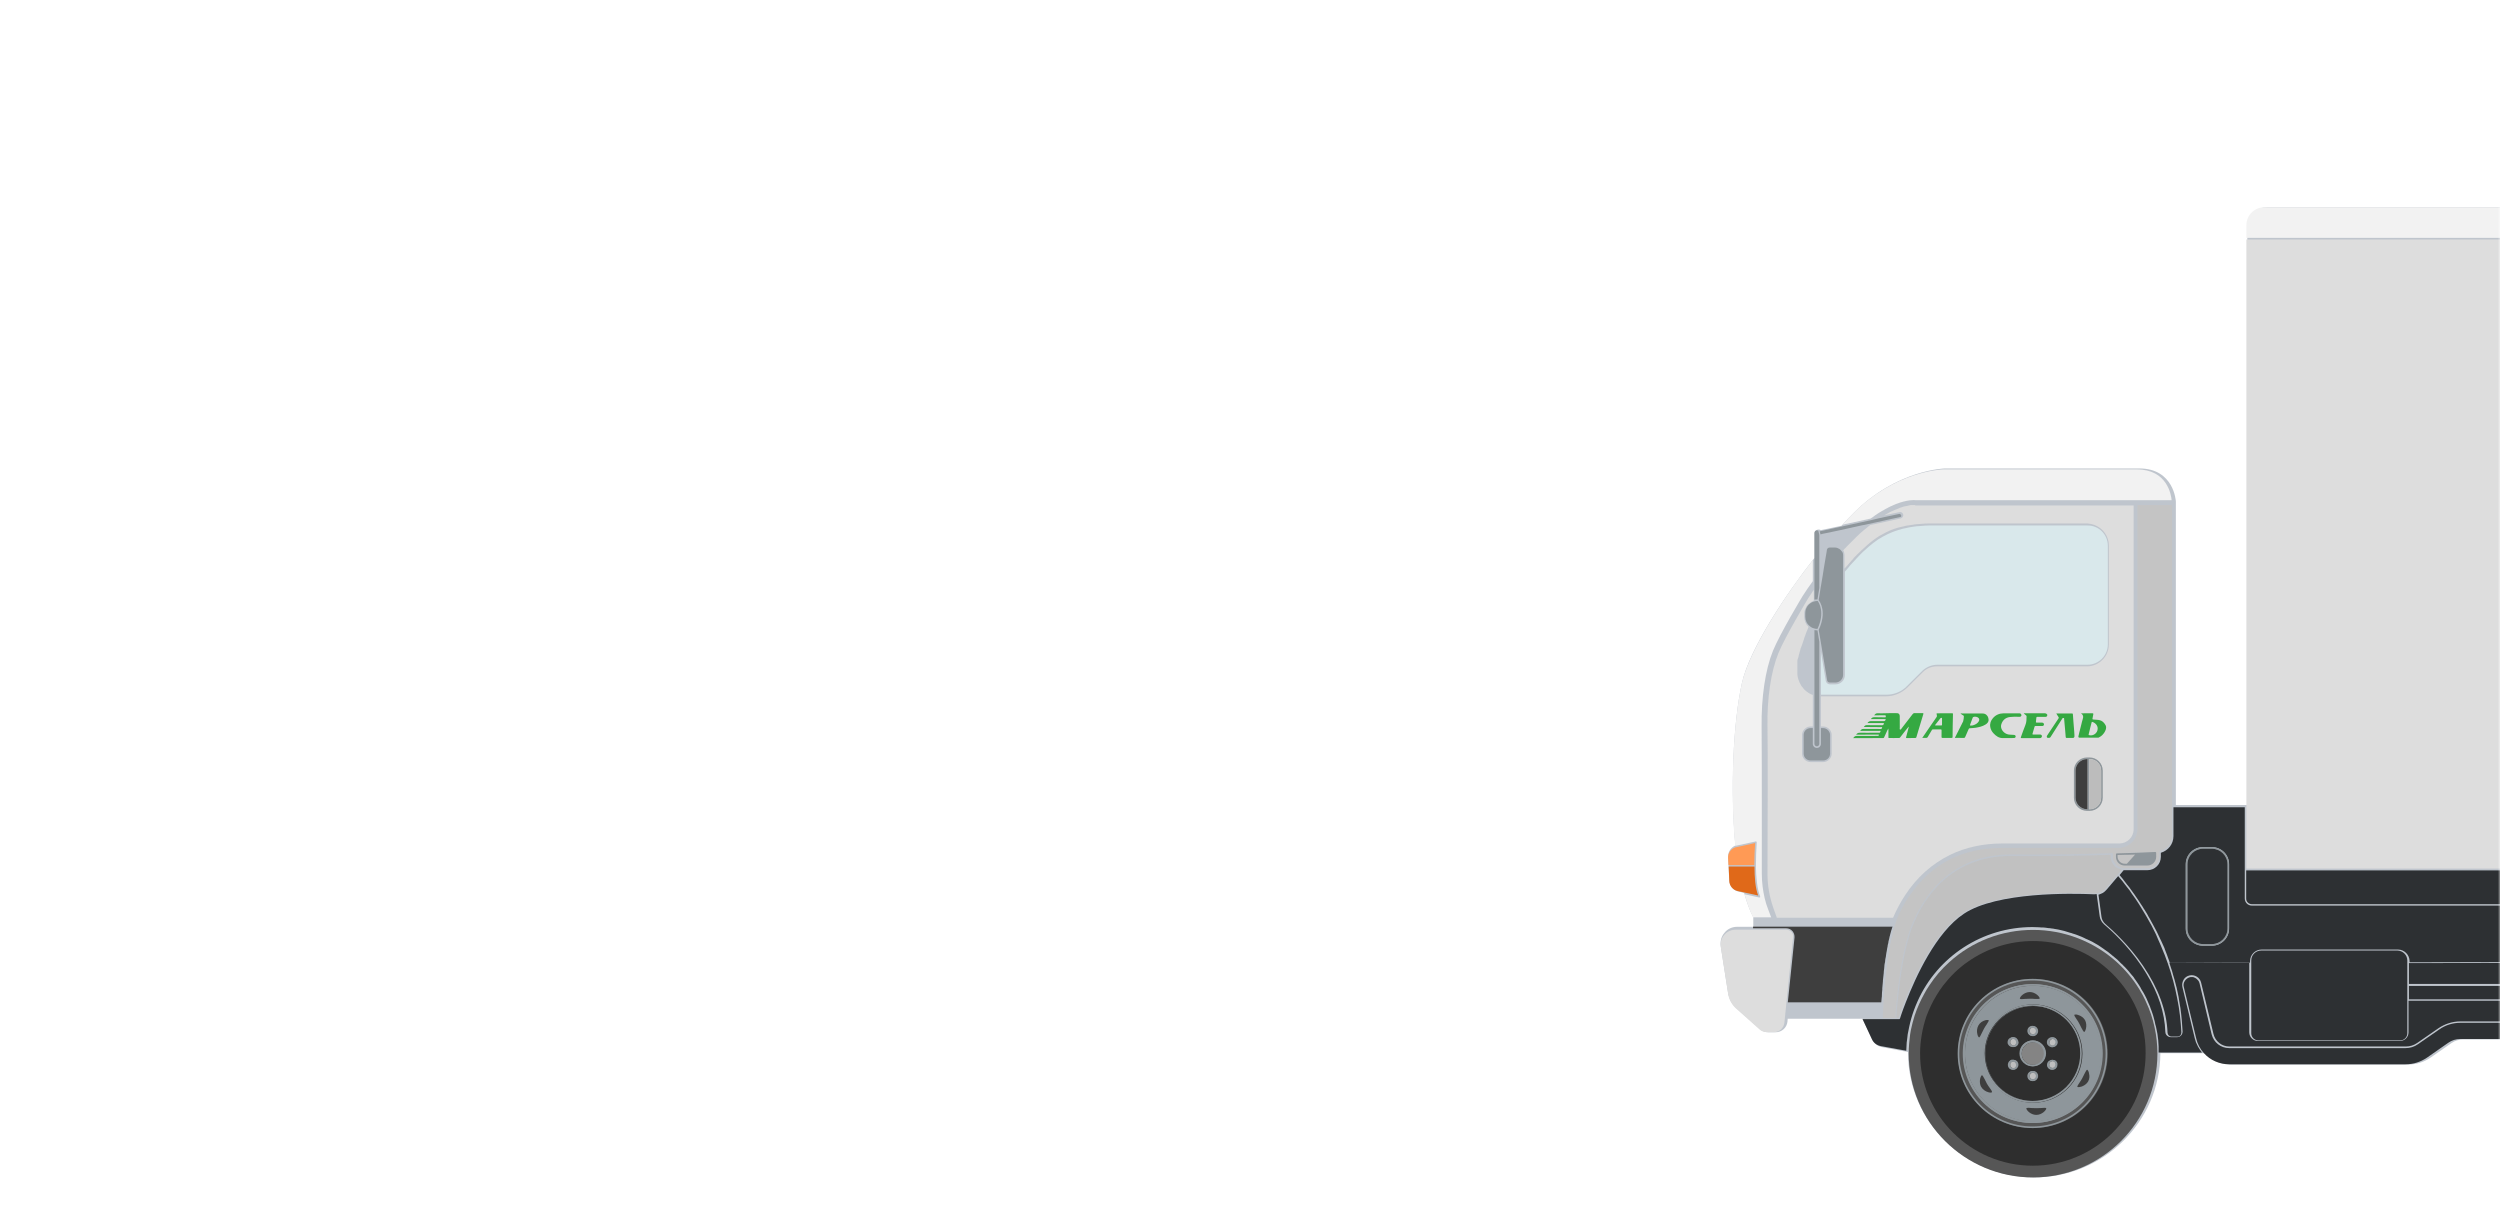 <?xml version="1.0" encoding="UTF-8"?> <svg xmlns="http://www.w3.org/2000/svg" width="603" height="296" viewBox="0 0 603 296" fill="none"> <mask id="mask0_280_57954" style="mask-type:alpha" maskUnits="userSpaceOnUse" x="0" y="0" width="603" height="296"> <rect width="603" height="296" rx="8" fill="white"></rect> </mask> <g mask="url(#mask0_280_57954)"> <path d="M881.362 76.897C881.705 76.897 882 76.605 882 76.265V67.072C882 66.732 881.705 66.44 881.362 66.44H880.625V57.928V54.669C880.625 52.092 878.514 50 875.912 50H546.764C544.162 50 542.051 52.092 542.051 54.669V57.782L542.1 60.02L542.051 103.843V194.165H524.818V121.742V120.964C524.818 120.866 524.376 112.987 515.98 112.987H469.142C469.044 112.987 457.506 113.279 447.097 123.736C446.164 124.66 445.182 125.682 444.2 126.8C441.942 127.287 440.125 127.676 439.192 127.87C439.045 127.773 438.849 127.724 438.652 127.724C438.112 127.724 437.67 128.162 437.67 128.697V134.534C430.699 143.386 421.959 156.567 420.143 164.787C417.982 174.515 417.344 190.954 418.572 203.941C417.442 204.427 416.755 205.546 416.804 206.762L416.902 208.659L417.099 212.355C417.148 213.669 418.13 214.836 419.455 215.079L420.683 215.371C421.37 217.803 422.156 219.846 422.892 221.256V222.959V223.542H419.013C417.835 223.542 416.706 224.029 415.969 224.953C415.184 225.828 414.889 226.996 415.037 228.163L416.804 239.398C417.05 240.906 417.786 242.268 418.964 243.29L424.561 248.251C425.102 248.737 425.789 248.98 426.476 248.98H428.293C429.766 248.98 430.993 247.862 431.14 246.402L431.19 245.721H449.208L451.565 250.731C452.007 251.704 452.94 252.385 453.971 252.58L460.206 253.747C460.206 253.795 460.206 253.795 460.206 253.844C460.206 270.479 473.855 284 490.646 284C507.388 284 520.988 270.576 521.087 254.039H531.888C533.508 255.79 535.816 256.762 538.221 256.762H580.887C582.802 256.762 584.667 256.179 586.239 255.109L591.345 251.558C592.13 251.023 593.063 250.731 594.045 250.731H612.407V253.795C612.407 255.449 613.733 256.762 615.402 256.762H647.806C649.427 256.762 650.801 255.449 650.801 253.795V250.731H662.241C662.536 250.731 662.781 250.78 663.027 250.877L670.047 253.99C670.342 254.136 670.686 254.185 670.98 254.185C671.913 254.185 672.699 253.65 673.091 252.823C673.19 252.628 673.239 252.482 673.239 252.288H711.24C713.449 252.288 715.266 250.537 715.364 248.348L720.127 248.688V264.496C720.127 265.08 720.618 265.566 721.207 265.566C721.796 265.566 722.287 265.08 722.287 264.496V248.883L728.178 249.321C727.933 250.78 727.835 252.288 727.835 253.795C727.835 270.43 741.484 283.951 758.275 283.951C775.066 283.951 788.715 270.43 788.715 253.795C788.715 249.418 787.782 245.235 786.015 241.344C788.519 240.566 791.072 239.544 793.576 238.377V264.496C793.576 265.08 794.067 265.566 794.656 265.566C795.245 265.566 795.736 265.08 795.736 264.496V239.69L800.302 238.182C801.677 237.745 802.659 236.529 802.855 235.118L803.297 231.811C828.386 231.811 846.405 231.908 858.433 231.957L861.723 232.005V239.982C861.723 240.031 861.723 240.031 861.772 240.079L862.165 240.712C862.165 240.76 862.214 240.76 862.263 240.76L866.191 242.852C866.485 244.651 868.105 246.013 869.922 246.013C870.953 246.013 871.935 245.624 872.622 244.895C873.359 244.165 873.703 243.192 873.703 242.171C873.653 240.225 872.033 238.572 870.069 238.523C869.48 238.523 868.891 238.62 868.351 238.863L865.503 237.356V231.276H867.762C869.038 231.276 870.069 230.254 870.069 228.99V223.25C870.069 221.986 869.038 220.964 867.762 220.964H865.7V218.435H878.514C879.692 218.435 880.625 217.511 880.625 216.344V209.68V202.676H881.362C881.705 202.676 882 202.385 882 202.044V192.851C882 192.511 881.705 192.219 881.362 192.219H880.625V131.275H881.362C881.705 131.275 882 130.983 882 130.643V121.45C882 121.11 881.705 120.818 881.362 120.818H880.625V76.897H881.362ZM478.176 258.562C478.225 258.513 478.274 258.513 478.372 258.513C478.323 258.513 478.274 258.562 478.176 258.562ZM494.869 250.002C494.82 250.05 494.77 250.099 494.721 250.099C494.82 250.05 494.82 250.002 494.869 250.002ZM753.316 255.741C753.218 255.79 753.12 255.887 753.071 255.936C753.169 255.838 753.218 255.79 753.316 255.741ZM754.789 251.607C754.642 251.899 754.347 252.093 754.053 252.142C754.347 252.093 754.593 251.899 754.789 251.607ZM754.151 257.152C754.249 257.103 754.347 257.006 754.396 256.957C754.298 257.006 754.249 257.103 754.151 257.152ZM762.596 250.002C762.252 250.196 762.006 250.585 762.006 250.974C762.006 251.12 762.006 251.266 762.056 251.461C762.006 251.315 762.006 251.169 762.006 250.974C762.006 250.537 762.252 250.196 762.596 250.002ZM746.59 247.813C746.344 248.202 746.197 248.543 746.05 248.883C746.148 248.543 746.344 248.202 746.59 247.813Z" fill="#BFC5CD"></path> <path d="M665.524 237.767C664.837 238.499 664.445 239.475 664.445 240.549V241.038H648.959C648.42 240.598 647.783 240.354 647.097 240.354H614.752C614.066 240.354 613.38 240.598 612.89 241.038H581.035V237.815H665.524V237.767Z" fill="#2D3033"></path> <path d="M719.333 232.054V237.327H581.035V232.298C615.732 232.249 667.827 232.152 719.333 232.054Z" fill="#2D3033"></path> <path d="M438.817 154.819V179.425C438.817 179.718 438.572 180.011 438.229 180.011C437.935 180.011 437.641 179.767 437.641 179.425V151.987C437.641 151.987 437.69 151.987 437.739 151.987C437.935 152.036 438.18 152.036 438.376 152.036L438.817 154.819Z" fill="#8E969B"></path> <path d="M441.414 177.277V181.769C441.414 182.696 440.679 183.429 439.748 183.429H436.709C435.778 183.429 435.043 182.696 435.043 181.769V177.277C435.043 176.35 435.778 175.617 436.709 175.617H437.248V179.425C437.248 179.962 437.689 180.402 438.228 180.402C438.768 180.402 439.209 179.962 439.209 179.425V175.617H439.748C440.63 175.617 441.414 176.398 441.414 177.277Z" fill="#8E969B"></path> <path d="M438.376 151.694C438.033 151.694 437.788 151.646 437.494 151.548C437.102 151.45 436.759 151.255 436.465 150.962C435.779 150.425 435.436 149.595 435.436 148.765V147.886C435.436 147.545 435.485 147.252 435.583 146.959C435.877 146.08 436.612 145.348 437.494 145.103C437.788 145.006 438.033 144.957 438.327 144.957H438.425C438.719 145.348 440.238 147.691 438.376 151.694Z" fill="#8E969B"></path> <path d="M458.37 124.696C456.312 125.136 454.498 125.526 452.832 125.917L450.382 126.454C449.99 126.552 449.549 126.649 449.157 126.698L446.951 127.186C446.51 127.284 446.069 127.382 445.628 127.479C444.403 127.772 443.374 127.967 442.492 128.163C441.658 128.358 440.972 128.504 440.384 128.602C439.845 128.7 439.404 128.797 439.11 128.895C439.061 128.651 438.963 128.358 438.914 128.163C439.894 127.967 441.658 127.577 443.815 127.089L451.215 125.478L452.048 125.282C452.44 125.185 452.881 125.087 453.273 124.989L458.076 123.964C458.272 123.915 458.468 124.062 458.517 124.257C458.713 124.452 458.566 124.648 458.37 124.696Z" fill="#8E969B"></path> <path d="M438.817 129.091V141.833L438.376 144.567C438.18 144.567 437.984 144.616 437.739 144.616C437.739 144.616 437.69 144.616 437.641 144.616V128.505C437.641 128.212 437.886 127.919 438.229 127.919C438.376 127.919 438.474 127.968 438.572 128.017C438.621 128.31 438.817 128.798 438.817 129.091Z" fill="#8E969B"></path> <path d="M444.551 133.875V162.777C444.551 163.802 443.718 164.632 442.689 164.632H441.365C440.973 164.632 440.679 164.339 440.679 163.949L439.16 154.77L438.67 151.939C440.679 147.642 439.013 145.201 438.67 144.762L439.111 141.93L439.65 138.757L439.895 137.146L440.63 132.801C440.63 132.801 440.63 132.801 440.63 132.752C440.63 132.361 440.924 132.068 441.316 132.068H442.64C442.836 132.068 443.032 132.117 443.179 132.166C443.326 132.215 443.522 132.312 443.669 132.41C443.865 132.557 444.061 132.703 444.159 132.898C444.453 133.142 444.551 133.533 444.551 133.875Z" fill="#8E969B"></path> <path d="M424.067 215.992L419.117 214.918C417.99 214.674 417.157 213.698 417.108 212.526L416.961 209.011H423.185C423.185 211.598 423.381 214.235 424.067 215.992Z" fill="#E06919"></path> <path d="M423.331 203.348C423.233 204.812 423.135 206.716 423.135 208.669H416.911L416.813 206.96C416.764 205.838 417.401 204.812 418.479 204.422C418.577 204.373 418.724 204.324 418.871 204.324L423.331 203.348Z" fill="#FF9A55"></path> <path d="M526.147 249.044C526.147 249.288 526.049 249.532 525.902 249.727C525.706 249.923 525.51 250.02 525.265 250.02H523.746C523.256 250.02 522.864 249.63 522.815 249.142C522.619 243.82 520.609 238.401 516.934 232.982C513.454 227.856 509.387 224.243 507.819 222.876C507.329 222.436 506.985 221.851 506.887 221.216L506.152 215.797C506.25 215.797 506.348 215.748 506.446 215.699C506.544 215.65 506.593 215.65 506.691 215.601C506.789 215.553 506.936 215.504 507.034 215.455C507.132 215.406 507.181 215.406 507.231 215.357C507.378 215.26 507.476 215.211 507.574 215.113C507.623 215.064 507.672 215.016 507.721 214.967C507.868 214.82 508.064 214.674 508.162 214.527L510.906 211.305C510.955 211.354 511.004 211.452 511.053 211.5C511.151 211.598 511.2 211.696 511.298 211.793C511.396 211.891 511.494 212.037 511.592 212.135C511.69 212.233 511.788 212.379 511.886 212.477C511.984 212.623 512.082 212.721 512.18 212.867C512.278 213.014 512.376 213.112 512.474 213.258C512.572 213.404 512.719 213.551 512.817 213.697C512.915 213.844 513.062 213.99 513.16 214.137C513.258 214.283 513.405 214.479 513.552 214.625C513.699 214.771 513.797 214.967 513.895 215.113C514.043 215.309 514.141 215.504 514.288 215.699C514.435 215.894 514.533 216.041 514.68 216.236C514.827 216.431 514.974 216.676 515.121 216.871C515.268 217.066 515.366 217.261 515.513 217.457C515.66 217.701 515.807 217.896 515.954 218.14C516.101 218.335 516.199 218.531 516.346 218.775C516.493 219.019 516.64 219.263 516.787 219.507C516.934 219.702 517.032 219.947 517.179 220.142C517.326 220.386 517.473 220.679 517.669 220.972C517.816 221.167 517.914 221.411 518.061 221.655C518.208 221.948 518.404 222.241 518.551 222.534C518.698 222.778 518.796 222.973 518.943 223.218C519.09 223.51 519.286 223.852 519.433 224.194C519.531 224.438 519.678 224.633 519.776 224.877C519.972 225.219 520.119 225.61 520.266 225.952C520.364 226.196 520.462 226.391 520.56 226.635C520.756 227.026 520.904 227.465 521.1 227.856C521.198 228.051 521.247 228.246 521.345 228.441C521.541 228.93 521.786 229.467 521.982 230.004C522.031 230.15 522.08 230.248 522.129 230.345C522.374 230.98 522.619 231.664 522.864 232.347C523.844 235.13 524.579 237.913 525.118 240.696C525.706 243.527 526 246.31 526.147 249.044Z" fill="#2D3033"></path> <path d="M611.763 246.749V250.606H593.434C592.405 250.606 591.376 250.899 590.494 251.534L585.397 255.098C583.878 256.123 582.114 256.709 580.251 256.709H537.664C535.361 256.709 533.106 255.733 531.587 254.024C530.656 252.999 530.019 251.778 529.725 250.46L526.736 238.059C526.588 237.571 526.687 237.034 526.981 236.595C527.275 236.155 527.667 235.862 528.157 235.716C528.304 235.667 528.451 235.667 528.549 235.667C528.647 235.667 528.794 235.667 528.892 235.667C528.99 235.667 529.137 235.716 529.235 235.765C529.284 235.765 529.284 235.813 529.333 235.813C529.431 235.862 529.48 235.862 529.529 235.911C529.578 235.911 529.578 235.96 529.627 235.96C529.676 236.009 529.774 236.058 529.823 236.106C529.872 236.155 529.872 236.155 529.921 236.204C529.97 236.253 530.019 236.302 530.068 236.351C530.117 236.399 530.117 236.399 530.166 236.448C530.215 236.497 530.264 236.595 530.313 236.643C530.313 236.692 530.362 236.692 530.362 236.741C530.411 236.839 530.46 236.985 530.509 237.083L533.449 249.483C533.94 251.436 535.655 252.803 537.664 252.803H580.251C581.281 252.803 582.31 252.51 583.192 251.876L588.338 248.312C589.857 247.238 591.621 246.701 593.434 246.701H611.763V246.749Z" fill="#2D3033"></path> <path d="M580.643 231.664V249.239C580.643 250.167 579.859 250.948 578.928 250.948H544.721C543.79 250.948 543.006 250.167 543.006 249.239V231.664C543.006 230.346 544.084 229.271 545.407 229.271H578.291C579.565 229.32 580.643 230.346 580.643 231.664Z" fill="#2D3033"></path> <path d="M543.154 218.433C542.174 218.433 541.438 217.652 541.438 216.724V194.706H524.237V201.687C524.237 203.543 523.012 205.154 521.198 205.691V206.667C521.198 208.474 519.728 209.889 517.964 209.889H512.475C512.377 209.889 512.279 209.889 512.23 209.889L511.25 211.061C511.299 211.11 511.348 211.208 511.397 211.256C511.495 211.354 511.593 211.452 511.691 211.598C511.789 211.696 511.838 211.793 511.936 211.891C512.034 212.038 512.132 212.135 512.23 212.282C512.328 212.379 512.426 212.526 512.524 212.672C512.622 212.819 512.769 212.965 512.867 213.112C512.965 213.258 513.063 213.405 513.21 213.551C513.357 213.698 513.455 213.893 513.602 214.039C513.7 214.186 513.847 214.381 513.945 214.527C514.092 214.723 514.19 214.869 514.337 215.065C514.484 215.26 514.582 215.455 514.73 215.602C514.877 215.797 514.975 215.992 515.122 216.187C515.269 216.383 515.416 216.578 515.563 216.822C515.71 217.017 515.808 217.213 515.955 217.408C516.102 217.652 516.249 217.847 516.396 218.091C516.543 218.287 516.641 218.482 516.788 218.677C516.935 218.921 517.082 219.214 517.278 219.458C517.425 219.654 517.523 219.849 517.67 220.093C517.866 220.386 518.013 220.679 518.16 220.972C518.258 221.167 518.405 221.362 518.503 221.558C518.699 221.899 518.895 222.241 519.091 222.632C519.189 222.827 519.287 222.974 519.385 223.169C519.63 223.608 519.875 224.096 520.12 224.536C520.169 224.633 520.218 224.731 520.267 224.829C520.561 225.415 520.806 226 521.1 226.586C521.149 226.684 521.198 226.782 521.247 226.879C521.493 227.367 521.689 227.856 521.934 228.393C522.032 228.588 522.13 228.832 522.179 229.027C522.326 229.418 522.522 229.857 522.669 230.297C522.767 230.541 522.865 230.834 522.963 231.127C523.11 231.517 523.257 231.859 523.355 232.25L536.44 232.201H542.713V231.81C542.713 230.297 543.938 229.027 545.506 229.027H578.39C579.909 229.027 581.183 230.297 581.183 231.81V232.103C615.929 232.005 668.024 231.908 719.482 231.81V218.433H543.154ZM537.665 223.95C537.665 226.245 535.803 228.1 533.499 228.1H531.392C529.089 228.1 527.226 226.245 527.226 223.95V208.474C527.226 206.179 529.089 204.324 531.392 204.324H533.499C535.803 204.324 537.665 206.179 537.665 208.474V223.95ZM630.926 230.883C629.455 230.883 628.279 229.711 628.279 228.246C628.279 226.782 629.455 225.61 630.926 225.61C632.396 225.61 633.572 226.782 633.572 228.246C633.572 229.711 632.396 230.883 630.926 230.883Z" fill="#2D3033"></path> <path d="M879 209.89V216.383C879 217.31 878.216 218.092 877.284 218.092H543.153C542.418 218.092 541.781 217.506 541.781 216.773V209.938H879V209.89Z" fill="#2D3033"></path> <path d="M878.999 57.763H541.83V209.499H878.999V57.763Z" fill="#DDDDDD"></path> <path d="M878.999 54.296V57.372H541.83V54.296C541.83 51.904 543.79 50 546.143 50H874.687C877.039 50 878.999 51.953 878.999 54.296Z" fill="#F2F2F2"></path> <path d="M612.499 241.379L612.45 241.428C612.401 241.477 612.352 241.525 612.352 241.574C612.303 241.672 612.205 241.77 612.156 241.916C612.107 241.965 612.107 242.062 612.058 242.111C612.009 242.258 611.96 242.355 611.911 242.502C611.911 242.551 611.862 242.599 611.862 242.697C611.813 242.892 611.813 243.088 611.813 243.283V246.359H593.484C591.573 246.359 589.71 246.945 588.142 248.019L582.996 251.583C582.212 252.12 581.281 252.413 580.301 252.413H537.714C535.901 252.413 534.332 251.192 533.891 249.386L530.902 236.985C530.608 235.765 529.334 234.983 528.108 235.276C527.52 235.423 526.981 235.765 526.687 236.302C526.393 236.839 526.246 237.424 526.393 238.059L529.383 250.46C529.481 250.801 529.579 251.094 529.677 251.436C529.726 251.534 529.775 251.631 529.824 251.729C529.922 251.924 530.02 252.12 530.118 252.364C530.167 252.461 530.265 252.608 530.314 252.705C530.412 252.901 530.51 253.047 530.657 253.243C530.755 253.34 530.804 253.487 530.902 253.584C531 253.682 531.049 253.78 531.098 253.877H520.659C520.659 253.633 520.659 253.438 520.659 253.194C520.659 252.95 520.659 252.657 520.659 252.413C520.659 252.168 520.61 251.924 520.61 251.631C520.61 251.387 520.561 251.143 520.561 250.85C520.512 250.606 520.512 250.362 520.463 250.118C520.414 249.874 520.414 249.63 520.365 249.337C520.316 249.093 520.267 248.849 520.218 248.604C520.169 248.36 520.12 248.116 520.071 247.872C520.022 247.628 519.973 247.384 519.875 247.14C519.826 246.896 519.777 246.652 519.728 246.408C519.679 246.163 519.581 245.919 519.532 245.675C519.483 245.431 519.385 245.187 519.336 244.943C519.238 244.699 519.189 244.455 519.091 244.211C518.993 243.966 518.944 243.771 518.846 243.527C518.748 243.283 518.65 243.088 518.601 242.844C518.503 242.599 518.405 242.404 518.307 242.16C518.209 241.916 518.111 241.721 518.013 241.477C517.915 241.233 517.817 241.037 517.719 240.793C517.621 240.549 517.474 240.354 517.376 240.11C517.278 239.914 517.131 239.67 517.033 239.475C516.935 239.28 516.788 239.036 516.641 238.84C516.494 238.645 516.396 238.401 516.298 238.206C516.151 238.01 516.053 237.815 515.906 237.571C515.759 237.376 515.661 237.18 515.514 236.985C515.367 236.79 515.22 236.594 515.073 236.35C514.925 236.155 514.778 235.96 514.68 235.765C514.533 235.569 514.386 235.374 514.19 235.179C514.043 234.983 513.896 234.788 513.749 234.642C513.602 234.446 513.406 234.251 513.259 234.056C513.112 233.86 512.965 233.714 512.769 233.519C512.622 233.323 512.426 233.177 512.23 232.982C512.083 232.786 511.936 232.64 511.74 232.493C511.544 232.298 511.348 232.152 511.201 231.956C511.054 231.81 510.858 231.615 510.711 231.468C510.515 231.322 510.319 231.127 510.123 230.98C509.976 230.834 509.78 230.687 509.584 230.541C509.388 230.394 509.192 230.199 508.996 230.052C508.8 229.906 508.653 229.76 508.457 229.613C508.261 229.467 508.015 229.32 507.819 229.174C507.623 229.027 507.427 228.881 507.28 228.783C507.084 228.637 506.839 228.49 506.643 228.344C506.447 228.197 506.251 228.1 506.055 227.953C505.81 227.807 505.614 227.709 505.369 227.563C505.173 227.465 504.977 227.318 504.781 227.221C504.536 227.074 504.34 226.977 504.095 226.879C503.899 226.781 503.703 226.684 503.458 226.586C503.213 226.489 502.968 226.391 502.723 226.244C502.527 226.147 502.282 226.049 502.086 225.951C501.841 225.854 501.596 225.756 501.35 225.659C501.154 225.561 500.958 225.512 500.713 225.414C500.468 225.317 500.223 225.268 499.929 225.17C499.733 225.073 499.488 225.024 499.292 224.975C499.047 224.877 498.802 224.829 498.508 224.731C498.312 224.682 498.067 224.584 497.871 224.536C497.626 224.487 497.332 224.389 497.038 224.34C496.842 224.292 496.597 224.243 496.401 224.194C496.107 224.145 495.813 224.096 495.519 224.047C495.323 223.999 495.127 223.95 494.882 223.95C494.588 223.901 494.293 223.852 493.999 223.852C493.803 223.803 493.607 223.803 493.362 223.755C493.019 223.706 492.725 223.706 492.382 223.706C492.186 223.706 491.99 223.657 491.794 223.657C491.255 223.657 490.765 223.608 490.226 223.608C478.219 223.608 467.34 230.638 462.488 241.574C461.9 242.892 461.41 244.211 461.018 245.578C460.822 246.212 460.675 246.896 460.528 247.53C460.479 247.775 460.429 248.019 460.38 248.263C460.282 248.653 460.233 249.093 460.135 249.483C460.086 249.776 460.086 250.069 460.037 250.362C459.988 250.753 459.939 251.094 459.89 251.485C459.89 251.778 459.841 252.071 459.841 252.413C459.841 252.754 459.792 253.096 459.792 253.438L453.617 252.315C452.686 252.12 451.902 251.534 451.51 250.655L449.256 245.822H458.077C458.175 245.822 458.224 245.773 458.273 245.675C458.273 245.675 458.763 244.064 459.694 241.721C462.047 235.667 466.947 224.877 473.71 220.386C481.65 215.113 499.684 215.455 504.977 215.699C505.222 215.699 505.418 215.699 505.614 215.65C505.614 215.65 505.663 215.65 505.712 215.65L506.447 221.021C506.545 221.753 506.937 222.436 507.476 222.925C509.045 224.243 513.063 227.855 516.494 232.933C516.935 233.616 517.376 234.251 517.768 234.935C520.61 239.621 522.13 244.308 522.277 248.897C522.277 249.434 522.62 249.874 523.11 250.069C523.257 250.118 523.453 250.167 523.6 250.167H525.119C525.462 250.167 525.805 250.02 526.05 249.776C526.295 249.532 526.442 249.19 526.442 248.8C526.393 248.116 526.344 247.433 526.295 246.7C526.295 246.505 526.246 246.31 526.246 246.066C526.197 245.578 526.148 245.089 526.099 244.601C526.05 244.357 526.05 244.064 526.001 243.82C525.952 243.381 525.903 242.941 525.805 242.502C525.756 242.209 525.707 241.916 525.658 241.623C525.609 241.232 525.511 240.793 525.462 240.403C525.413 240.11 525.315 239.768 525.266 239.475C525.168 239.084 525.119 238.694 525.021 238.303C524.923 238.01 524.874 237.669 524.776 237.376C524.678 236.985 524.58 236.594 524.482 236.253C524.384 235.911 524.286 235.618 524.188 235.276C524.09 234.886 523.992 234.544 523.894 234.202C523.796 233.86 523.649 233.519 523.551 233.177C523.453 232.884 523.355 232.542 523.257 232.249L542.517 232.201V248.995C542.517 250.167 543.497 251.094 544.624 251.094H578.831C580.007 251.094 580.938 250.167 580.938 248.995V241.379H612.499Z" fill="#2D3033"></path> <path d="M511.74 209.791L510.808 210.914L507.868 214.332C507.721 214.478 507.623 214.625 507.427 214.722C506.986 215.113 506.398 215.357 505.81 215.455C505.565 215.504 505.271 215.552 504.977 215.504C499.635 215.259 481.502 214.918 473.465 220.239C466.604 224.78 461.654 235.667 459.302 241.721C458.518 243.673 458.077 245.138 457.93 245.577H457.391V245.529C457.391 245.333 457.44 245.138 457.44 244.894C457.44 244.845 457.44 244.796 457.44 244.747C457.44 244.503 457.489 244.259 457.489 244.015C457.489 243.966 457.489 243.869 457.489 243.82C457.489 243.576 457.538 243.283 457.587 242.99C457.587 242.941 457.587 242.892 457.587 242.843C457.636 242.502 457.636 242.209 457.685 241.818C458.224 236.253 459.302 228.539 461.262 223.51C463.762 217.115 470.132 206.472 484.982 206.472C485.129 206.472 485.227 206.472 485.374 206.472C493.607 206.569 501.938 206.423 507.917 206.228C508.309 206.228 508.701 206.179 509.093 206.179V206.569C509.093 206.765 509.093 206.96 509.142 207.155C509.142 207.204 509.191 207.302 509.191 207.35C509.24 207.497 509.24 207.595 509.289 207.741C509.289 207.79 509.338 207.887 509.387 207.936C509.436 208.034 509.485 208.132 509.534 208.229C509.583 208.278 509.632 208.376 509.681 208.424C509.73 208.522 509.828 208.62 509.877 208.669C509.926 208.717 509.975 208.766 510.024 208.864C510.073 208.913 510.171 209.01 510.269 209.059C510.318 209.108 510.416 209.157 510.465 209.206C510.563 209.254 510.661 209.303 510.71 209.352C510.808 209.401 510.857 209.45 510.955 209.45C511.053 209.499 511.152 209.547 511.25 209.547C511.348 209.596 511.397 209.596 511.495 209.645C511.642 209.791 511.691 209.791 511.74 209.791Z" fill="#C1C1C1"></path> <path d="M432.495 226.001L430.633 244.309L430.486 245.822L430.388 246.701C430.241 247.97 429.212 248.947 427.938 248.947H426.075C425.487 248.947 424.899 248.751 424.409 248.312L418.822 243.332C417.744 242.405 417.009 241.086 416.813 239.671L415.049 228.393C414.902 227.368 415.196 226.294 415.882 225.513C416.568 224.683 417.597 224.243 418.626 224.243H430.878C431.319 224.243 431.76 224.438 432.103 224.78C432.397 225.073 432.544 225.561 432.495 226.001Z" fill="#DDDDDD"></path> <path d="M456.508 223.413C456.508 223.462 456.508 223.511 456.459 223.56C456.41 223.657 456.41 223.755 456.361 223.804C456.361 223.901 456.312 223.999 456.263 224.145C456.263 224.243 456.214 224.341 456.165 224.438C456.116 224.536 456.116 224.682 456.067 224.829C456.018 224.927 456.018 225.073 455.969 225.171C455.92 225.317 455.92 225.415 455.871 225.561C455.871 225.659 455.822 225.805 455.773 225.903C455.724 226.049 455.724 226.196 455.675 226.391C455.626 226.538 455.626 226.635 455.577 226.782C455.528 226.928 455.479 227.123 455.479 227.27C455.479 227.416 455.43 227.563 455.381 227.709C455.332 227.905 455.283 228.1 455.283 228.295C455.234 228.442 455.234 228.588 455.185 228.735C455.136 228.93 455.136 229.125 455.087 229.369C455.038 229.516 455.038 229.711 454.989 229.857C454.94 230.053 454.94 230.297 454.891 230.541C454.891 230.736 454.842 230.883 454.793 231.078C454.744 231.322 454.695 231.566 454.695 231.81C454.695 232.006 454.646 232.152 454.597 232.347C454.547 232.591 454.498 232.884 454.498 233.177C454.498 233.373 454.449 233.519 454.449 233.714C454.4 234.056 454.351 234.398 454.351 234.74C454.351 234.886 454.302 235.033 454.302 235.179C454.253 235.618 454.204 236.058 454.155 236.546C454.155 236.595 454.155 236.644 454.155 236.741C454.106 237.278 454.057 237.815 454.008 238.352C454.008 238.45 454.008 238.596 454.008 238.694C453.959 239.134 453.91 239.622 453.91 240.061C453.91 240.256 453.91 240.452 453.861 240.647C453.812 241.038 453.812 241.379 453.763 241.77H431.22L432.837 226.147C432.886 225.561 432.69 225.024 432.347 224.585C431.955 224.145 431.416 223.901 430.828 223.901H422.84V223.511H456.508V223.413Z" fill="#3E3E3E"></path> <path d="M437.249 135.095V140.173C437.004 140.563 436.71 140.905 436.465 141.296C436.318 141.54 436.122 141.784 435.975 141.979C435.534 142.614 435.142 143.248 434.75 143.834C434.7 143.932 429.359 152.768 427.643 156.967C425.781 161.556 424.801 168.245 424.899 175.422C424.948 178.888 424.948 188.066 424.948 202.761V210.719C424.948 212.721 425.193 214.723 425.634 216.627C425.83 217.505 426.124 218.433 426.467 219.312L427.202 221.265H422.841C422.155 219.898 421.42 217.945 420.782 215.699L424.311 216.48H424.36C424.409 216.48 424.458 216.431 424.507 216.431C424.556 216.383 424.556 216.285 424.556 216.236C423.821 214.43 423.576 211.647 423.527 208.913C423.527 206.814 423.625 204.714 423.723 203.152C423.723 203.103 423.674 203.006 423.674 203.006C423.625 202.957 423.576 202.957 423.478 202.957L418.724 203.982C418.675 203.982 418.577 204.031 418.528 204.031C417.303 191.044 417.989 174.64 420.096 164.974C421.567 158.236 428.281 146.568 437.249 135.095Z" fill="#F2F2F2"></path> <path d="M523.796 120.644H461.998C461.753 120.596 460.087 120.498 457.293 121.572C457.293 121.572 457.244 121.621 457.195 121.621C456.95 121.719 456.705 121.816 456.411 121.963C456.313 122.011 456.264 122.06 456.166 122.06C455.921 122.158 455.725 122.256 455.48 122.402C455.382 122.451 455.235 122.548 455.137 122.597C454.941 122.695 454.696 122.793 454.5 122.939C454.353 123.037 454.206 123.134 454.059 123.183C453.863 123.281 453.667 123.427 453.471 123.525C453.275 123.623 453.079 123.769 452.932 123.867C452.736 124.013 452.539 124.111 452.343 124.257C452.147 124.404 451.951 124.55 451.755 124.697C451.559 124.843 451.363 124.941 451.167 125.087L444.649 126.503L444.404 126.552C445.286 125.575 446.12 124.697 446.953 123.867C457.195 113.517 468.565 113.224 468.663 113.224H515.416C522.767 113.224 523.698 119.424 523.796 120.644Z" fill="#F2F2F2"></path> <path d="M461.947 121.816H461.898C461.898 121.816 461.849 121.816 461.8 121.816H461.751C461.751 121.816 461.702 121.816 461.653 121.816H461.555C461.506 121.816 461.457 121.816 461.457 121.816C461.408 121.816 461.408 121.816 461.359 121.816C461.31 121.816 461.261 121.816 461.212 121.816C461.163 121.816 461.114 121.816 461.065 121.816C461.016 121.816 460.918 121.816 460.869 121.816C460.82 121.816 460.771 121.816 460.673 121.865C460.575 121.914 460.526 121.865 460.477 121.914C460.428 121.914 460.33 121.914 460.281 121.962C460.232 121.962 460.134 122.011 460.036 122.011C459.987 122.011 459.889 122.06 459.791 122.06C459.693 122.06 459.644 122.109 459.546 122.109C459.448 122.109 459.35 122.158 459.252 122.158C459.154 122.206 459.056 122.206 458.958 122.255C458.86 122.304 458.762 122.304 458.664 122.353C458.566 122.402 458.468 122.402 458.37 122.451C458.272 122.499 458.125 122.548 458.027 122.597C457.929 122.646 457.782 122.695 457.684 122.744C457.537 122.792 457.439 122.841 457.292 122.89C457.194 122.939 457.047 122.988 456.949 123.036C456.802 123.085 456.655 123.183 456.508 123.232C456.41 123.281 456.263 123.329 456.165 123.378C456.018 123.476 455.821 123.573 455.674 123.622C455.576 123.671 455.478 123.72 455.331 123.818C455.086 123.964 454.89 124.062 454.645 124.208C454.596 124.257 454.498 124.257 454.449 124.306L458.125 123.525C458.566 123.427 458.958 123.671 459.056 124.111C459.154 124.501 458.86 124.94 458.468 125.038C456.41 125.478 454.596 125.868 452.93 126.259L451.068 126.649C450.578 127.04 450.039 127.479 449.5 127.919L449.451 127.967C448.911 128.407 448.372 128.895 447.833 129.432C447.686 129.578 447.49 129.774 447.343 129.92C446.951 130.311 446.608 130.653 446.216 131.043C446.02 131.238 445.824 131.483 445.579 131.678C445.285 132.02 444.942 132.361 444.599 132.703V132.752C444.697 132.898 444.746 133.045 444.795 133.24V133.289C444.844 133.484 444.893 133.631 444.893 133.826V137.146C445.04 136.95 445.187 136.804 445.383 136.609C445.579 136.365 445.775 136.169 445.971 135.925C446.167 135.681 446.412 135.437 446.608 135.193C446.804 134.998 447 134.802 447.147 134.558C447.343 134.363 447.539 134.119 447.784 133.924C447.98 133.728 448.127 133.533 448.323 133.387C448.519 133.191 448.715 132.996 448.911 132.801C449.107 132.605 449.255 132.459 449.451 132.312C449.647 132.117 449.843 131.971 450.039 131.775C450.186 131.629 450.382 131.483 450.529 131.336C450.725 131.19 450.921 130.994 451.117 130.848C451.264 130.701 451.46 130.555 451.607 130.457C451.803 130.311 451.999 130.164 452.195 130.018C452.391 129.871 452.538 129.774 452.685 129.676C452.881 129.53 453.077 129.432 453.273 129.286C453.42 129.188 453.616 129.09 453.812 128.993C454.008 128.895 454.204 128.749 454.449 128.651C454.645 128.553 454.792 128.456 454.988 128.358C455.184 128.26 455.429 128.163 455.625 128.065C455.821 127.967 455.968 127.919 456.165 127.821C456.41 127.723 456.655 127.674 456.851 127.577C457.047 127.528 457.243 127.43 457.439 127.382C457.684 127.284 457.929 127.235 458.174 127.186C458.37 127.137 458.566 127.089 458.762 127.04C459.007 126.991 459.301 126.942 459.595 126.844C459.791 126.796 459.987 126.747 460.183 126.747C460.477 126.698 460.82 126.649 461.114 126.6C461.31 126.6 461.506 126.552 461.702 126.503C462.045 126.454 462.437 126.405 462.83 126.405C463.026 126.405 463.173 126.356 463.369 126.356C463.957 126.307 464.545 126.259 465.133 126.259H503.309C503.505 126.259 503.701 126.259 503.849 126.307C506.544 126.6 508.651 128.846 508.651 131.58V155.454C508.651 158.334 506.299 160.726 503.358 160.726H467.142C465.917 160.726 464.692 161.215 463.81 162.093L460.085 165.804C458.713 167.171 456.802 167.952 454.89 167.952H439.208V175.226H439.747C440.874 175.226 441.805 176.154 441.805 177.277V181.768C441.805 182.891 440.874 183.819 439.747 183.819H436.709C435.582 183.819 434.65 182.891 434.65 181.768V177.277C434.65 176.154 435.582 175.226 436.709 175.226H437.248V167.61C437.101 167.561 437.003 167.513 436.856 167.464C436.709 167.415 436.611 167.366 436.464 167.268C436.317 167.171 436.17 167.122 436.072 167.024C435.974 166.927 435.827 166.878 435.729 166.78C435.582 166.683 435.483 166.585 435.385 166.487C435.287 166.39 435.189 166.292 435.091 166.194C434.993 166.097 434.895 165.95 434.797 165.804C434.699 165.706 434.601 165.609 434.552 165.511C434.454 165.364 434.356 165.218 434.307 165.071C434.258 164.974 434.16 164.827 434.111 164.73C434.013 164.583 433.964 164.437 433.915 164.242C433.866 164.144 433.817 163.997 433.768 163.9C433.719 163.705 433.67 163.509 433.621 163.314C433.621 163.216 433.572 163.119 433.572 163.021C433.523 162.728 433.523 162.435 433.523 162.093V159.457C433.523 159.457 433.523 159.457 433.523 159.408C433.523 159.359 433.572 159.262 433.572 159.115C433.572 159.066 433.572 159.018 433.621 158.969C433.621 158.92 433.621 158.871 433.67 158.822C433.67 158.774 433.719 158.725 433.719 158.676C433.719 158.627 433.768 158.578 433.768 158.481C433.768 158.432 433.817 158.383 433.817 158.285C433.817 158.188 433.866 158.139 433.866 158.041C433.866 157.992 433.915 157.895 433.915 157.846C433.964 157.748 433.964 157.7 434.013 157.553C434.013 157.504 434.062 157.407 434.062 157.309C434.111 157.211 434.111 157.114 434.16 157.016C434.16 156.918 434.209 156.87 434.209 156.772C434.258 156.674 434.258 156.528 434.307 156.43C434.307 156.333 434.356 156.284 434.405 156.186C434.454 156.04 434.503 155.942 434.552 155.795C434.601 155.698 434.601 155.6 434.65 155.551C434.699 155.405 434.748 155.258 434.797 155.112C434.846 155.014 434.846 154.917 434.895 154.819C434.944 154.673 434.993 154.526 435.042 154.38C435.091 154.282 435.14 154.184 435.14 154.038C435.189 153.891 435.238 153.745 435.287 153.599C435.336 153.501 435.385 153.354 435.434 153.257C435.483 153.11 435.533 152.964 435.582 152.817C435.631 152.671 435.68 152.573 435.729 152.427C435.778 152.28 435.827 152.134 435.925 151.987C435.974 151.841 436.023 151.743 436.072 151.597C436.121 151.45 436.17 151.353 436.219 151.206C436.121 151.109 436.072 151.06 436.023 150.962C435.974 150.865 435.876 150.816 435.827 150.767C435.729 150.669 435.68 150.523 435.631 150.425C435.582 150.327 435.533 150.279 435.483 150.181C435.434 150.035 435.385 149.888 435.336 149.742C435.336 149.644 435.287 149.595 435.287 149.546C435.238 149.302 435.189 149.107 435.189 148.863V147.984C435.189 147.789 435.189 147.642 435.238 147.447C435.238 147.398 435.287 147.349 435.287 147.301C435.336 147.203 435.336 147.056 435.385 146.959C435.385 146.91 435.434 146.812 435.483 146.764C435.533 146.666 435.582 146.568 435.631 146.471C435.68 146.422 435.729 146.324 435.729 146.275C435.778 146.178 435.827 146.129 435.876 146.031C435.925 145.982 435.974 145.934 436.023 145.885C436.072 145.787 436.121 145.738 436.219 145.689C436.268 145.641 436.317 145.592 436.415 145.543C436.464 145.494 436.562 145.397 436.66 145.348C436.709 145.299 436.807 145.25 436.856 145.201C436.954 145.152 437.003 145.104 437.101 145.055C437.15 145.006 437.248 145.006 437.297 144.957C437.346 144.908 437.444 144.908 437.493 144.86V142.272C437.346 142.467 437.199 142.663 437.101 142.858C437.003 143.004 436.905 143.151 436.807 143.297C436.513 143.737 436.219 144.127 435.974 144.567C435.925 144.664 430.583 153.55 428.966 157.504C427.152 161.947 426.172 168.489 426.319 175.519C426.417 180.743 426.368 197.635 426.319 210.817C426.319 213.6 426.809 216.383 427.74 219.019L428.573 221.362H456.606C457.439 219.41 458.419 217.603 459.497 215.943C462.339 211.598 465.966 208.376 470.279 206.228C474.052 204.373 478.365 203.445 483.02 203.445H511.2C513.062 203.445 514.63 201.932 514.63 200.027V121.914H461.947V121.816Z" fill="#DDDDDD"></path> <path d="M508.407 131.629V155.454C508.407 158.139 506.202 160.336 503.506 160.336H467.29C465.967 160.336 464.644 160.873 463.664 161.801L459.939 165.511C458.665 166.829 456.852 167.561 455.038 167.561H439.209V157.211L440.336 163.997C440.336 164.583 440.826 165.072 441.414 165.072H442.738C443.963 165.072 444.992 164.046 444.992 162.826V137.878C445.188 137.634 445.384 137.439 445.58 137.195C445.825 136.951 446.021 136.658 446.217 136.413C446.413 136.218 446.609 135.974 446.805 135.779C447.001 135.535 447.246 135.291 447.442 135.095C447.638 134.9 447.785 134.705 447.981 134.509C448.177 134.314 448.373 134.07 448.569 133.875C448.765 133.68 448.912 133.533 449.108 133.338C449.304 133.142 449.5 132.947 449.697 132.801C449.893 132.605 450.04 132.459 450.236 132.313C450.432 132.166 450.628 131.971 450.775 131.824C450.971 131.678 451.118 131.531 451.314 131.385C451.51 131.238 451.657 131.092 451.853 130.946C452.049 130.799 452.245 130.701 452.392 130.555C452.588 130.408 452.735 130.311 452.931 130.164C453.127 130.018 453.323 129.92 453.519 129.823C453.715 129.725 453.911 129.579 454.058 129.481C454.254 129.383 454.45 129.286 454.646 129.188C454.842 129.09 455.038 128.993 455.185 128.895C455.381 128.797 455.626 128.7 455.822 128.602C456.018 128.504 456.214 128.456 456.411 128.358C456.607 128.26 456.852 128.212 457.048 128.114C457.244 128.065 457.44 127.967 457.636 127.919C457.881 127.821 458.126 127.772 458.322 127.723C458.518 127.674 458.763 127.577 458.959 127.528C459.204 127.479 459.449 127.43 459.694 127.382C459.939 127.333 460.135 127.284 460.331 127.235C460.576 127.186 460.919 127.137 461.164 127.089C461.409 127.04 461.605 127.04 461.85 126.991C462.193 126.942 462.585 126.893 462.928 126.893C463.124 126.893 463.321 126.845 463.517 126.845C464.056 126.796 464.693 126.747 465.281 126.747H503.457C506.202 126.698 508.407 128.895 508.407 131.629Z" fill="#D9E8EB"></path> <path d="M515.562 121.816V199.93C515.562 202.469 513.504 204.519 511.005 204.519H482.825C478.268 204.519 474.151 205.398 470.574 207.155C466.506 209.157 463.076 212.282 460.282 216.48C459.253 217.994 458.371 219.702 457.587 221.509C457.587 221.509 457.587 221.509 457.587 221.558C457.587 221.558 457.342 222.143 456.999 223.315C456.607 224.633 456.068 226.781 455.577 229.808C455.087 232.884 454.597 236.839 454.303 241.867C454.303 242.16 454.254 242.502 454.254 242.795C454.254 242.844 454.254 242.844 454.254 242.892C454.254 243.185 454.205 243.43 454.205 243.722C454.205 243.771 454.205 243.869 454.205 243.918C454.205 244.162 454.205 244.455 454.156 244.699C454.156 244.797 454.156 244.894 454.156 244.992C454.156 245.187 454.156 245.382 454.156 245.578H457.146V245.529C457.146 245.334 457.195 245.138 457.195 244.894C457.195 244.845 457.195 244.797 457.195 244.797C457.195 244.552 457.244 244.308 457.244 244.015C457.244 243.967 457.244 243.918 457.244 243.869C457.244 243.576 457.293 243.283 457.342 242.941C457.342 242.892 457.342 242.892 457.342 242.844C457.391 242.502 457.391 242.16 457.44 241.77C457.979 236.155 459.057 228.441 461.017 223.364C463.566 216.871 470.035 206.081 485.129 206.081C485.276 206.081 485.374 206.081 485.521 206.081C494.44 206.179 503.408 205.984 509.436 205.788C509.485 205.788 509.534 205.788 509.583 205.837C509.632 205.886 509.632 205.935 509.632 205.984V206.57C509.632 208.034 510.711 209.255 512.181 209.401C512.279 209.401 512.377 209.401 512.524 209.401H518.013C519.581 209.401 520.855 208.132 520.855 206.57V205.447C520.855 205.349 520.904 205.3 521.002 205.251C522.717 204.861 523.893 203.347 523.893 201.59V121.816H515.562ZM520.022 206.618C520.022 207.79 519.091 208.718 517.915 208.718H512.426C511.25 208.718 510.318 207.79 510.318 206.618V205.984C510.318 205.886 510.416 205.788 510.515 205.788C512.23 205.74 513.847 205.691 515.317 205.642C517.032 205.593 518.552 205.495 519.777 205.447C519.826 205.447 519.875 205.447 519.924 205.495C519.973 205.544 519.973 205.593 519.973 205.642V206.618H520.022Z" fill="#C4C4C4"></path> <path d="M520.022 205.642V206.618C520.022 207.79 519.091 208.718 517.914 208.718H512.426C511.249 208.718 510.318 207.79 510.318 206.618V205.984C510.318 205.886 510.416 205.789 510.514 205.789C512.23 205.74 513.847 205.691 515.317 205.642C517.032 205.593 518.552 205.496 519.777 205.447C519.826 205.447 519.875 205.447 519.924 205.496C520.022 205.544 520.022 205.593 520.022 205.642Z" fill="#C4C4C4"></path> <path d="M490.226 226.586C479.738 226.586 470.28 232.396 465.575 241.721C464.938 243.039 464.35 244.357 463.958 245.724C463.076 248.409 462.684 251.241 462.684 254.073C462.684 254.17 462.684 254.268 462.684 254.366C462.831 269.354 475.229 281.559 490.275 281.559C505.516 281.559 517.866 269.207 517.866 254.073C517.817 238.938 505.467 226.586 490.226 226.586ZM490.226 281.217C475.376 281.217 463.174 269.159 463.027 254.366C463.027 254.268 463.027 254.17 463.027 254.122C463.027 251.29 463.468 248.556 464.301 245.871C464.742 244.553 465.281 243.186 465.918 241.916C470.574 232.689 479.885 226.977 490.226 226.977C505.222 226.977 517.425 239.133 517.425 254.073C517.425 269.061 505.222 281.217 490.226 281.217Z" fill="#8E969B"></path> <path d="M503.163 257.588C502.869 257.685 502.624 258.125 502.33 258.759C502.183 259.101 501.987 259.443 501.791 259.833C501.595 260.224 501.35 260.517 501.154 260.859C500.762 261.444 500.468 261.884 500.566 262.177C500.615 262.274 500.664 262.421 500.811 262.47C500.909 262.518 501.105 262.567 501.301 262.567C502.085 262.567 503.31 262.079 503.898 261.054C504.339 260.273 504.339 259.443 504.241 259.003C504.143 258.369 503.898 257.832 503.604 257.685C503.408 257.588 503.261 257.539 503.163 257.588ZM503.8 259.052C503.849 259.443 503.898 260.175 503.506 260.859C502.82 262.03 501.301 262.372 500.958 262.128C500.909 262.128 500.909 262.079 500.909 262.079C500.86 261.933 501.154 261.493 501.448 261.054C501.644 260.761 501.889 260.419 502.085 260.029C502.33 259.638 502.477 259.296 502.624 258.955C502.869 258.515 503.065 258.027 503.261 257.978C503.261 257.978 503.261 257.978 503.31 257.978C503.506 258.076 503.702 258.466 503.8 259.052Z" fill="#8E969B"></path> <path d="M499.979 244.406C499.881 244.455 499.783 244.553 499.734 244.699C499.636 245.041 499.93 245.431 500.322 246.017C500.518 246.31 500.763 246.652 500.959 247.042C501.155 247.433 501.351 247.775 501.498 248.116C501.792 248.751 502.037 249.191 502.331 249.288C502.38 249.288 502.429 249.288 502.478 249.288C502.576 249.288 502.625 249.288 502.723 249.239C502.821 249.191 502.87 249.142 502.919 249.044C502.968 248.995 503.017 248.898 503.017 248.849C503.017 248.8 503.066 248.8 503.066 248.751V248.702C503.164 248.458 503.262 248.214 503.311 247.921C503.311 247.824 503.36 247.677 503.36 247.531C503.36 247.091 503.311 246.457 502.968 245.871C502.282 244.504 500.518 244.064 499.979 244.406ZM502.723 246.017C503.115 246.701 503.066 247.433 503.017 247.824C503.017 247.97 502.968 248.116 502.919 248.214C502.821 248.556 502.674 248.8 502.527 248.898C502.478 248.898 502.478 248.898 502.478 248.898C502.331 248.849 502.086 248.361 501.89 247.921C501.743 247.579 501.547 247.238 501.302 246.847C501.057 246.457 500.861 246.115 500.616 245.822C500.322 245.382 500.028 244.943 500.077 244.797C500.077 244.797 500.077 244.797 500.126 244.748C500.175 244.699 500.322 244.699 500.42 244.699C501.057 244.699 502.184 245.09 502.723 246.017Z" fill="#8E969B"></path> <path d="M492.187 266.864C491.451 266.912 490.52 266.912 489.785 266.864C489.05 266.815 488.56 266.766 488.315 267.01C488.217 267.108 488.168 267.205 488.168 267.352C488.168 268.035 489.442 269.305 490.961 269.305C492.481 269.305 493.755 267.986 493.755 267.352C493.755 267.205 493.706 267.108 493.608 267.01C493.412 266.766 492.922 266.815 492.187 266.864ZM491.01 268.914C489.687 268.914 488.609 267.791 488.609 267.352C488.609 267.303 488.609 267.303 488.609 267.303C488.658 267.254 488.854 267.205 489.05 267.205C489.246 267.205 489.54 267.205 489.785 267.254C490.52 267.303 491.5 267.303 492.236 267.254C492.775 267.205 493.265 267.157 493.412 267.303C493.412 267.303 493.412 267.303 493.412 267.352C493.412 267.791 492.334 268.914 491.01 268.914Z" fill="#8E969B"></path> <path d="M488.265 241.33C489.001 241.281 489.932 241.281 490.667 241.33C490.961 241.33 491.206 241.379 491.451 241.379C491.794 241.379 491.99 241.33 492.137 241.184C492.235 241.086 492.284 240.988 492.284 240.842C492.284 240.159 491.01 238.889 489.491 238.889C487.971 238.889 486.697 240.207 486.697 240.842C486.697 240.988 486.746 241.086 486.844 241.184C487.04 241.428 487.53 241.379 488.265 241.33ZM489.442 239.28C490.765 239.28 491.843 240.403 491.843 240.842C491.843 240.891 491.843 240.891 491.843 240.891C491.745 240.988 491.206 240.94 490.667 240.94C489.932 240.891 488.952 240.891 488.216 240.94C487.971 240.94 487.677 240.988 487.481 240.988C487.285 240.988 487.089 240.988 487.04 240.94C487.04 240.94 487.04 240.94 487.04 240.891C487.04 240.403 488.118 239.28 489.442 239.28Z" fill="#8E969B"></path> <path d="M479.443 261.201C479.247 260.81 479.051 260.468 478.904 260.126C478.561 259.492 478.365 259.052 478.071 258.955C477.973 258.906 477.826 258.955 477.728 259.004C477.14 259.345 476.65 261.103 477.434 262.421C477.826 263.105 478.561 263.642 479.394 263.886C479.639 263.935 479.835 263.983 480.031 263.983C480.227 263.983 480.423 263.935 480.521 263.886C480.619 263.837 480.717 263.739 480.766 263.593C480.864 263.251 480.57 262.86 480.178 262.275C479.884 261.884 479.688 261.542 479.443 261.201ZM480.276 263.446C480.178 263.495 479.835 263.544 479.443 263.446C478.708 263.251 478.071 262.763 477.728 262.177C477.042 261.005 477.483 259.541 477.875 259.297C477.924 259.297 477.924 259.297 477.924 259.297C478.071 259.345 478.316 259.834 478.512 260.273C478.659 260.615 478.855 260.956 479.1 261.347C479.345 261.738 479.541 262.079 479.786 262.372C480.08 262.812 480.374 263.251 480.276 263.446C480.325 263.446 480.325 263.446 480.276 263.446Z" fill="#8E969B"></path> <path d="M520.366 254.122C520.366 270.623 506.889 284 490.373 284C473.809 284 460.381 270.574 460.381 254.122C460.381 252.559 460.528 250.997 460.724 249.484C460.773 249.093 460.871 248.703 460.92 248.361C461.165 247.238 461.459 246.066 461.802 244.992C462.096 244.065 462.488 243.088 462.88 242.209C463.272 241.379 463.664 240.501 464.154 239.671C464.497 239.036 464.89 238.352 465.331 237.718C466.703 235.619 468.32 233.714 470.182 232.055C475.72 227.026 482.875 224.292 490.373 224.292C497.871 224.292 505.026 227.075 510.564 232.055C512.966 234.252 515.024 236.79 516.592 239.622C516.788 239.964 516.984 240.305 517.131 240.647C517.327 240.989 517.474 241.331 517.621 241.672C518.552 243.625 519.238 245.676 519.68 247.775C520.121 249.777 520.366 251.925 520.366 254.122Z" fill="#565656"></path> <path d="M514.877 242.307C514.485 241.526 514.092 240.842 513.7 240.159C511.789 236.985 509.143 234.154 506.104 231.957C501.498 228.686 496.058 226.977 490.373 226.977C484.688 226.977 479.248 228.735 474.593 232.006C472.338 233.568 470.378 235.521 468.712 237.669C468.124 238.45 467.585 239.231 467.095 240.061C466.605 240.891 466.114 241.721 465.722 242.6C465.33 243.43 464.987 244.26 464.644 245.139C464.154 246.603 463.762 248.117 463.517 249.63C463.272 251.095 463.125 252.608 463.125 254.073C463.125 269.012 475.328 281.169 490.324 281.169C505.32 281.169 517.523 269.012 517.523 254.073C517.572 249.972 516.69 246.017 514.877 242.307ZM490.373 272.088C480.425 272.088 472.289 264.032 472.289 254.122C472.289 244.211 480.376 236.107 490.373 236.107C500.321 236.107 508.408 244.162 508.408 254.122C508.408 264.032 500.321 272.088 490.373 272.088Z" fill="#2E2E2E"></path> <path d="M506.792 254.122C506.792 263.154 499.441 270.477 490.374 270.477C481.308 270.477 473.957 263.154 473.957 254.122C473.957 245.09 481.308 237.767 490.374 237.767C499.441 237.767 506.792 245.09 506.792 254.122Z" fill="#8E969B"></path> <path d="M501.891 254.121C501.891 260.419 496.745 265.594 490.374 265.594C484.052 265.594 478.857 260.468 478.857 254.121C478.857 247.823 484.003 242.648 490.374 242.648C496.696 242.648 501.891 247.775 501.891 254.121Z" fill="#2E2E2E"></path> <path d="M496.157 250.802C496.01 250.606 495.863 250.411 495.618 250.313C495.275 250.167 494.882 250.167 494.539 250.313C494.49 250.313 494.49 250.313 494.49 250.362C494.098 250.606 493.902 250.997 493.902 251.388C493.902 251.583 493.951 251.778 494.049 251.973C494.294 252.364 494.686 252.559 495.128 252.559C495.324 252.559 495.52 252.51 495.667 252.413H495.716C496.304 252.071 496.5 251.339 496.157 250.802ZM495.52 252.071C495.471 252.071 495.422 252.12 495.422 252.12C495.177 252.217 494.833 252.169 494.637 252.022C494.539 251.973 494.49 251.876 494.441 251.778C494.245 251.485 494.294 251.095 494.539 250.85C494.588 250.753 494.686 250.704 494.735 250.655C494.833 250.606 494.931 250.558 494.981 250.558C495.03 250.558 495.03 250.558 495.079 250.558C495.177 250.558 495.275 250.558 495.373 250.558C495.471 250.606 495.52 250.606 495.618 250.655L495.667 250.704C495.716 250.753 495.814 250.851 495.863 250.899C495.912 250.997 495.961 251.095 495.961 251.192C495.961 251.583 495.814 251.925 495.52 252.071Z" fill="#8E969B"></path> <path d="M495.911 251.29C495.96 251.583 495.813 251.925 495.519 252.12C495.47 252.12 495.421 252.169 495.421 252.169C495.176 252.266 494.833 252.218 494.637 252.071C494.539 252.022 494.49 251.925 494.441 251.827C494.245 251.534 494.294 251.143 494.539 250.899C494.588 250.802 494.686 250.753 494.735 250.704C494.833 250.655 494.931 250.606 494.98 250.606C495.029 250.606 495.029 250.606 495.078 250.606C495.176 250.606 495.274 250.606 495.372 250.606C495.47 250.655 495.519 250.655 495.617 250.704L495.666 250.753C495.715 250.802 495.813 250.899 495.862 250.948C495.862 251.046 495.911 251.192 495.911 251.29Z" fill="#BFBFBF"></path> <path d="M503.215 245.822C502.823 245.138 502.087 244.601 501.254 244.357C500.911 244.26 500.568 244.26 500.323 244.308C500.225 244.308 500.176 244.357 500.127 244.406C500.029 244.455 499.931 244.553 499.882 244.699C499.784 245.041 500.078 245.431 500.519 246.017C500.715 246.31 500.96 246.652 501.156 246.994C501.352 247.384 501.548 247.726 501.695 248.068C502.038 248.702 502.235 249.142 502.529 249.239C502.578 249.239 502.627 249.239 502.676 249.239C502.774 249.239 502.823 249.191 502.921 249.191C503.166 249.044 503.362 248.702 503.509 248.214C503.705 247.433 503.607 246.505 503.215 245.822ZM503.117 248.165C503.068 248.409 502.97 248.605 502.872 248.751C502.823 248.849 502.774 248.898 502.725 248.898C502.676 248.898 502.676 248.898 502.676 248.898C502.529 248.849 502.284 248.361 502.038 247.921C501.891 247.579 501.695 247.238 501.499 246.847C501.303 246.457 501.058 246.115 500.862 245.822C500.568 245.383 500.274 244.943 500.323 244.797C500.323 244.797 500.323 244.797 500.372 244.748C500.421 244.699 500.519 244.699 500.666 244.699C500.813 244.699 501.009 244.699 501.205 244.797C501.94 244.992 502.578 245.48 502.921 246.066C503.215 246.652 503.313 247.433 503.117 248.165Z" fill="#8E969B"></path> <path d="M503.115 248.166C503.066 248.41 502.968 248.605 502.87 248.751C502.821 248.849 502.772 248.898 502.723 248.898C502.674 248.898 502.674 248.898 502.674 248.898C502.527 248.849 502.282 248.361 502.037 247.921C501.89 247.58 501.694 247.238 501.498 246.847C501.302 246.457 501.057 246.115 500.861 245.822C500.567 245.383 500.273 244.943 500.322 244.797C500.322 244.797 500.322 244.797 500.371 244.748C500.42 244.699 500.518 244.699 500.665 244.699C500.812 244.699 501.008 244.699 501.204 244.797C501.939 244.992 502.576 245.48 502.919 246.066C503.213 246.652 503.311 247.433 503.115 248.166Z" fill="#3E3E3E"></path> <path d="M504.341 259.004C504.292 258.857 504.292 258.711 504.243 258.564C504.096 258.125 503.9 257.832 503.704 257.686C503.606 257.637 503.557 257.637 503.459 257.637C503.41 257.637 503.361 257.637 503.312 257.637C503.018 257.734 502.773 258.174 502.479 258.808C502.332 259.15 502.136 259.492 501.94 259.882C501.744 260.273 501.499 260.566 501.303 260.859C500.911 261.494 500.616 261.884 500.665 262.177C500.715 262.324 500.764 262.421 500.911 262.47C501.009 262.519 501.205 262.568 501.401 262.568C502.185 262.568 503.41 262.079 503.998 261.005C504.439 260.224 504.39 259.394 504.341 259.004ZM503.655 260.859C503.557 261.005 503.459 261.152 503.361 261.249L503.312 261.298C502.577 262.079 501.45 262.324 501.107 262.177C501.058 262.177 501.058 262.128 501.058 262.128C501.009 261.982 501.303 261.542 501.597 261.103C501.793 260.81 502.038 260.468 502.234 260.078C502.43 259.687 502.626 259.345 502.773 259.004C502.969 258.662 503.116 258.32 503.263 258.125C503.312 258.076 503.361 258.027 503.41 258.027C503.41 258.027 503.41 258.027 503.459 258.027C503.606 258.125 503.851 258.516 503.9 259.101C503.998 259.443 504.047 260.175 503.655 260.859Z" fill="#8E969B"></path> <path d="M503.655 260.859C503.557 261.005 503.459 261.152 503.361 261.25L503.312 261.298C502.577 262.079 501.45 262.324 501.107 262.177C501.058 262.177 501.058 262.128 501.058 262.128C501.009 261.982 501.303 261.542 501.597 261.103C501.793 260.81 502.038 260.468 502.234 260.078C502.43 259.687 502.626 259.346 502.773 259.004C502.969 258.662 503.116 258.32 503.263 258.125C503.312 258.076 503.361 258.027 503.41 258.027C503.41 258.027 503.41 258.027 503.459 258.027C503.606 258.125 503.852 258.516 503.901 259.101C503.999 259.443 504.048 260.175 503.655 260.859Z" fill="#3E3E3E"></path> <path d="M493.805 267.011C493.56 266.766 493.07 266.815 492.335 266.864C491.6 266.913 490.669 266.913 489.934 266.864C489.199 266.815 488.708 266.766 488.463 267.011C488.365 267.108 488.316 267.206 488.316 267.352C488.316 267.987 489.591 269.305 491.11 269.305C492.629 269.305 493.903 267.987 493.903 267.352C493.952 267.206 493.903 267.108 493.805 267.011ZM491.159 268.915C489.836 268.915 488.757 267.792 488.757 267.352C488.757 267.303 488.757 267.303 488.757 267.303C488.806 267.255 488.953 267.206 489.199 267.206C489.395 267.206 489.689 267.206 489.934 267.255C490.669 267.303 491.649 267.303 492.384 267.255C492.923 267.206 493.462 267.157 493.56 267.303C493.56 267.303 493.56 267.303 493.56 267.352C493.56 267.792 492.482 268.915 491.159 268.915Z" fill="#8E969B"></path> <path d="M493.559 267.352C493.559 267.791 492.48 268.914 491.157 268.914C489.834 268.914 488.756 267.791 488.756 267.352C488.756 267.303 488.756 267.303 488.756 267.303C488.805 267.254 488.952 267.206 489.197 267.206C489.393 267.206 489.687 267.206 489.932 267.254C490.667 267.303 491.647 267.303 492.382 267.254C492.921 267.206 493.461 267.157 493.559 267.303C493.559 267.303 493.559 267.303 493.559 267.352Z" fill="#3E3E3E"></path> <path d="M489.59 238.89C488.071 238.89 486.797 240.208 486.797 240.842C486.797 240.989 486.846 241.087 486.944 241.184C487.189 241.428 487.679 241.38 488.414 241.331C489.149 241.282 490.08 241.282 490.815 241.331C491.11 241.38 491.355 241.38 491.6 241.38C491.894 241.38 492.139 241.331 492.286 241.184C492.384 241.087 492.433 240.989 492.433 240.842C492.384 240.208 491.159 238.89 489.59 238.89ZM491.992 240.891C491.894 240.989 491.355 240.94 490.815 240.94C490.423 240.891 490.031 240.891 489.59 240.891C489.149 240.891 488.708 240.94 488.365 240.94C487.826 240.989 487.336 241.038 487.189 240.891C487.189 240.891 487.189 240.891 487.189 240.842C487.189 240.403 488.267 239.28 489.59 239.28C490.913 239.28 491.992 240.403 491.992 240.891Z" fill="#8E969B"></path> <path d="M491.99 240.843C491.99 240.891 491.99 240.891 491.99 240.843C491.843 240.989 491.304 240.94 490.814 240.94C490.422 240.891 490.03 240.891 489.589 240.891C489.148 240.891 488.707 240.94 488.364 240.94C487.825 240.989 487.335 241.038 487.188 240.891C487.188 240.891 487.188 240.891 487.188 240.843C487.188 240.403 488.266 239.28 489.589 239.28C490.912 239.28 491.99 240.403 491.99 240.843Z" fill="#3E3E3E"></path> <path d="M480.23 262.177C480.034 261.884 479.789 261.542 479.593 261.152C479.397 260.761 479.201 260.42 479.054 260.078C478.711 259.443 478.515 259.004 478.221 258.906C478.074 258.857 477.976 258.857 477.829 258.955C477.486 259.15 477.143 259.931 477.143 260.81C477.143 261.298 477.241 261.835 477.535 262.324C477.927 263.007 478.662 263.544 479.495 263.788C479.74 263.837 479.936 263.886 480.132 263.886C480.328 263.886 480.524 263.837 480.622 263.788C480.72 263.739 480.818 263.642 480.867 263.495C480.916 263.202 480.671 262.812 480.23 262.177ZM480.426 263.446C480.328 263.495 479.985 263.544 479.593 263.446C478.858 263.251 478.221 262.763 477.878 262.177C477.78 262.031 477.731 261.884 477.682 261.738C477.339 260.664 477.731 259.541 478.025 259.345C478.074 259.345 478.074 259.345 478.074 259.345C478.221 259.394 478.466 259.883 478.711 260.322C478.858 260.664 479.054 261.005 479.25 261.396C479.495 261.787 479.691 262.128 479.936 262.421C480.23 262.812 480.524 263.251 480.426 263.446C480.475 263.446 480.475 263.446 480.426 263.446Z" fill="#8E969B"></path> <path d="M480.474 263.447C480.327 263.544 480.033 263.593 479.592 263.447C478.857 263.251 478.22 262.763 477.876 262.177C477.778 262.031 477.729 261.884 477.68 261.738C477.337 260.664 477.729 259.541 478.023 259.346C478.073 259.346 478.072 259.346 478.072 259.346C478.22 259.395 478.465 259.883 478.71 260.322C478.857 260.664 479.053 261.006 479.249 261.396C479.494 261.787 479.69 262.129 479.935 262.421C480.229 262.812 480.523 263.251 480.474 263.447Z" fill="#3E3E3E"></path> <path d="M480.082 246.018C480.033 245.871 479.984 245.773 479.837 245.725C479.592 245.578 479.2 245.578 478.71 245.725C477.877 245.969 477.142 246.506 476.749 247.189C476.357 247.873 476.259 248.8 476.455 249.63C476.602 250.119 476.798 250.46 477.044 250.607C477.142 250.656 477.191 250.656 477.289 250.656C477.338 250.656 477.387 250.656 477.436 250.656C477.779 250.558 477.975 250.119 478.269 249.484C478.367 249.337 478.416 249.142 478.514 248.947C478.612 248.752 478.71 248.605 478.808 248.41C478.857 248.361 478.857 248.312 478.906 248.263C479.102 247.97 479.298 247.677 479.494 247.385C479.886 246.75 480.18 246.359 480.082 246.018ZM479.151 247.14C478.955 247.433 478.71 247.775 478.514 248.166C478.318 248.556 478.122 248.947 477.975 249.24C477.73 249.728 477.534 250.167 477.387 250.216C477.387 250.216 477.387 250.216 477.338 250.216C477.24 250.167 477.044 249.923 476.946 249.484C476.749 248.752 476.847 247.97 477.191 247.336C477.534 246.701 478.171 246.262 478.906 246.066C479.102 246.018 479.298 246.018 479.445 246.018C479.592 246.018 479.69 246.018 479.739 246.066C479.788 246.066 479.788 246.115 479.788 246.115C479.739 246.262 479.445 246.701 479.151 247.14Z" fill="#8E969B"></path> <path d="M479.69 246.115C479.739 246.262 479.396 246.701 479.151 247.14C478.955 247.433 478.71 247.775 478.514 248.166C478.318 248.556 478.122 248.947 477.975 249.24C477.73 249.728 477.534 250.167 477.387 250.216C477.387 250.216 477.387 250.216 477.338 250.216C477.24 250.167 477.044 249.923 476.946 249.484C476.75 248.752 476.848 247.97 477.191 247.336C477.534 246.701 478.171 246.262 478.906 246.066C479.102 246.018 479.298 246.018 479.445 246.018C479.494 246.018 479.592 246.018 479.69 246.115C479.69 246.066 479.69 246.115 479.69 246.115Z" fill="#3E3E3E"></path> <path d="M490.374 237.376C481.112 237.376 473.564 244.894 473.564 254.122C473.564 263.349 481.112 270.867 490.374 270.867C499.636 270.867 507.183 263.349 507.183 254.122C507.183 244.846 499.636 237.376 490.374 237.376ZM490.374 270.428C481.308 270.428 473.957 263.105 473.957 254.073C473.957 245.041 481.308 237.718 490.374 237.718C499.44 237.718 506.791 245.041 506.791 254.073C506.791 263.105 499.44 270.428 490.374 270.428Z" fill="#8E969B"></path> <path d="M496.059 256.075C495.961 255.928 495.863 255.831 495.716 255.782C495.667 255.733 495.618 255.733 495.569 255.733C495.324 255.635 495.03 255.586 494.785 255.684C494.491 255.782 494.197 255.977 494.05 256.221C493.707 256.807 493.903 257.539 494.491 257.881C494.687 257.979 494.883 258.028 495.079 258.028C495.422 258.028 495.765 257.881 496.01 257.539C496.059 257.49 496.108 257.442 496.108 257.393C496.157 257.344 496.206 257.246 496.206 257.198C496.206 257.149 496.206 257.149 496.206 257.1C496.206 257.051 496.206 257.002 496.255 256.953C496.255 256.905 496.255 256.856 496.255 256.807V256.758C496.304 256.514 496.206 256.27 496.059 256.075ZM495.912 256.905C495.912 257.002 495.863 257.1 495.814 257.198C495.667 257.49 495.324 257.637 494.981 257.588C494.883 257.588 494.785 257.539 494.687 257.49C494.295 257.246 494.148 256.758 494.393 256.368C494.491 256.172 494.687 256.026 494.883 255.977C494.932 255.977 495.03 255.928 495.079 255.928C495.226 255.928 495.373 255.977 495.471 256.026C495.667 256.123 495.814 256.319 495.863 256.514C495.912 256.709 495.912 256.807 495.912 256.905Z" fill="#8E969B"></path> <path d="M495.912 256.905C495.912 257.002 495.863 257.1 495.814 257.198C495.667 257.491 495.324 257.637 494.981 257.588C494.883 257.588 494.785 257.539 494.687 257.491C494.295 257.246 494.148 256.758 494.393 256.368C494.491 256.172 494.687 256.026 494.883 255.977C494.932 255.977 495.03 255.928 495.079 255.928C495.226 255.928 495.373 255.977 495.471 256.026C495.667 256.124 495.814 256.319 495.863 256.514C495.912 256.709 495.912 256.807 495.912 256.905Z" fill="#BFBFBF"></path> <path d="M490.374 242.258C483.807 242.258 478.465 247.58 478.465 254.122C478.465 260.664 483.807 265.985 490.374 265.985C496.941 265.985 502.282 260.664 502.282 254.122C502.282 247.58 496.941 242.258 490.374 242.258ZM490.374 265.546C484.052 265.546 478.857 260.42 478.857 254.073C478.857 247.775 484.003 242.6 490.374 242.6C496.696 242.6 501.89 247.726 501.89 254.073C501.89 260.42 496.696 265.546 490.374 265.546Z" fill="#2E2E2E"></path> <path d="M490.375 250.948C488.659 250.948 487.238 252.364 487.238 254.073C487.238 255.782 488.659 257.197 490.375 257.197C492.09 257.197 493.511 255.782 493.511 254.073C493.511 252.364 492.09 250.948 490.375 250.948ZM490.375 256.856C488.856 256.856 487.63 255.635 487.63 254.122C487.63 252.608 488.856 251.388 490.375 251.388C491.894 251.388 493.119 252.608 493.119 254.122C493.119 255.635 491.894 256.856 490.375 256.856Z" fill="#8E969B"></path> <path d="M493.118 254.122C493.118 255.635 491.893 256.856 490.373 256.856C488.854 256.856 487.629 255.635 487.629 254.122C487.629 252.608 488.854 251.388 490.373 251.388C491.893 251.339 493.118 252.608 493.118 254.122Z" fill="#848484"></path> <path d="M490.374 247.482C489.688 247.482 489.148 248.019 489.148 248.702C489.148 249.386 489.688 249.923 490.374 249.923C491.011 249.923 491.599 249.386 491.599 248.702C491.599 248.019 491.06 247.482 490.374 247.482ZM490.374 249.484C489.933 249.484 489.54 249.093 489.54 248.654C489.54 248.214 489.933 247.824 490.374 247.824C490.815 247.824 491.207 248.165 491.207 248.654C491.207 249.093 490.815 249.484 490.374 249.484Z" fill="#8E969B"></path> <path d="M491.207 248.654C491.207 249.093 490.815 249.484 490.374 249.484C489.933 249.484 489.541 249.093 489.541 248.654C489.541 248.214 489.933 247.824 490.374 247.824C490.815 247.873 491.207 248.214 491.207 248.654Z" fill="#BFBFBF"></path> <path d="M490.374 258.32C489.688 258.32 489.148 258.857 489.148 259.541C489.148 260.224 489.688 260.761 490.374 260.761C491.011 260.761 491.599 260.224 491.599 259.541C491.599 258.857 491.06 258.32 490.374 258.32ZM490.374 260.371C489.933 260.371 489.54 259.98 489.54 259.541C489.54 259.101 489.933 258.711 490.374 258.711C490.815 258.711 491.207 259.101 491.207 259.541C491.207 259.98 490.815 260.371 490.374 260.371Z" fill="#8E969B"></path> <path d="M491.207 259.541C491.207 259.98 490.815 260.371 490.374 260.371C489.933 260.371 489.541 259.98 489.541 259.541C489.541 259.102 489.933 258.711 490.374 258.711C490.815 258.711 491.207 259.102 491.207 259.541Z" fill="#BFBFBF"></path> <path d="M486.845 251.29C486.796 250.899 486.6 250.558 486.257 250.313C486.061 250.216 485.865 250.167 485.669 250.167C485.228 250.167 484.836 250.362 484.64 250.753C484.296 251.339 484.492 252.071 485.081 252.413C485.277 252.51 485.473 252.559 485.669 252.559C486.11 252.559 486.502 252.364 486.747 251.973C486.845 251.778 486.894 251.583 486.894 251.388C486.845 251.339 486.845 251.339 486.845 251.29ZM486.355 251.778C486.306 251.876 486.257 251.925 486.208 251.973L486.159 252.022C486.012 252.169 485.767 252.217 485.571 252.169C485.473 252.169 485.375 252.12 485.277 252.071C484.885 251.827 484.738 251.339 484.983 250.948C485.13 250.704 485.424 250.558 485.669 250.558C485.816 250.558 485.963 250.606 486.061 250.655C486.159 250.704 486.208 250.753 486.257 250.802L486.306 250.85C486.502 251.143 486.502 251.485 486.355 251.778Z" fill="#8E969B"></path> <path d="M486.355 251.778C486.306 251.876 486.257 251.925 486.208 251.973L486.159 252.022C486.012 252.169 485.767 252.218 485.571 252.169C485.473 252.169 485.375 252.12 485.277 252.071C484.885 251.827 484.738 251.339 484.983 250.948C485.13 250.704 485.424 250.558 485.669 250.558C485.816 250.558 485.963 250.606 486.061 250.655C486.159 250.704 486.208 250.753 486.257 250.802L486.306 250.851C486.502 251.143 486.502 251.485 486.355 251.778Z" fill="#BFBFBF"></path> <path d="M486.698 256.221C486.551 255.928 486.257 255.733 485.963 255.684C485.767 255.635 485.522 255.635 485.325 255.684C485.227 255.733 485.129 255.733 485.031 255.782C484.884 255.879 484.786 255.977 484.688 256.075C484.541 256.27 484.443 256.514 484.443 256.709C484.443 256.758 484.443 256.758 484.443 256.807C484.443 256.856 484.443 256.905 484.443 256.953C484.443 257.002 484.443 257.051 484.492 257.1C484.492 257.1 484.492 257.149 484.492 257.198C484.541 257.295 484.541 257.344 484.59 257.442C484.786 257.832 485.227 258.028 485.62 258.028C485.816 258.028 486.061 257.979 486.208 257.881C486.502 257.735 486.698 257.442 486.796 257.149C486.894 256.807 486.845 256.514 486.698 256.221ZM486.453 257.051C486.404 257.149 486.355 257.246 486.306 257.344C486.257 257.442 486.159 257.49 486.061 257.539C485.914 257.637 485.767 257.637 485.669 257.637C485.374 257.637 485.129 257.49 484.982 257.246C484.884 257.051 484.835 256.856 484.884 256.612C484.884 256.514 484.933 256.416 485.031 256.319C485.08 256.221 485.178 256.172 485.276 256.123C485.424 256.026 485.522 256.026 485.669 256.026C485.718 256.026 485.816 256.026 485.865 256.075C486.061 256.123 486.257 256.27 486.355 256.465C486.453 256.612 486.502 256.807 486.453 257.051Z" fill="#8E969B"></path> <path d="M486.453 257.051C486.404 257.149 486.355 257.246 486.306 257.344C486.257 257.442 486.159 257.491 486.061 257.539C485.914 257.637 485.767 257.637 485.669 257.637C485.375 257.637 485.129 257.491 484.982 257.246C484.884 257.051 484.835 256.856 484.884 256.612C484.884 256.514 484.933 256.416 485.031 256.319C485.08 256.221 485.178 256.172 485.277 256.124C485.424 256.026 485.522 256.026 485.669 256.026C485.718 256.026 485.816 256.026 485.865 256.075C486.061 256.124 486.257 256.27 486.355 256.465C486.453 256.612 486.502 256.807 486.453 257.051Z" fill="#BFBFBF"></path> <path d="M533.451 204.324H531.343C529.04 204.324 527.178 206.179 527.178 208.474V223.95C527.178 226.244 529.04 228.1 531.343 228.1H533.451C535.754 228.1 537.616 226.244 537.616 223.95V208.474C537.665 206.179 535.754 204.324 533.451 204.324ZM537.273 223.95C537.273 226.049 535.558 227.709 533.5 227.709H531.392C529.285 227.709 527.619 226 527.619 223.95V208.474C527.619 206.374 529.334 204.714 531.392 204.714H533.5C535.607 204.714 537.273 206.423 537.273 208.474V223.95Z" fill="#8E969B"></path> <path d="M537.272 208.474V223.95C537.272 226.049 535.556 227.709 533.498 227.709H531.391C529.283 227.709 527.617 226 527.617 223.95V208.474C527.617 206.374 529.332 204.714 531.391 204.714H533.498C535.556 204.714 537.272 206.374 537.272 208.474Z" fill="#2D3033"></path> <path d="M501.008 185.137C501.008 185.723 501.498 186.211 502.086 186.211C502.674 186.211 503.164 185.723 503.164 185.137C503.164 184.551 502.674 184.063 502.086 184.063C501.498 184.063 501.008 184.551 501.008 185.137ZM502.772 185.137C502.772 185.528 502.478 185.821 502.086 185.821C501.694 185.821 501.4 185.528 501.4 185.137C501.4 184.746 501.694 184.454 502.086 184.454C502.478 184.454 502.772 184.746 502.772 185.137Z" fill="#8E969B"></path> <path d="M490.225 237.376C480.963 237.376 473.416 244.894 473.416 254.122C473.416 263.349 480.963 270.867 490.225 270.867C499.488 270.867 507.035 263.349 507.035 254.122C507.035 244.894 499.488 237.376 490.225 237.376ZM490.225 270.428C481.159 270.428 473.808 263.105 473.808 254.073C473.808 245.041 481.159 237.718 490.225 237.718C499.292 237.718 506.643 245.041 506.643 254.073C506.643 263.105 499.292 270.428 490.225 270.428Z" fill="#8E969B"></path> <path d="M490.226 236.106C480.278 236.106 472.191 244.162 472.191 254.121C472.191 264.032 480.278 272.088 490.226 272.088C500.175 272.088 508.261 264.032 508.261 254.121C508.261 244.162 500.175 236.106 490.226 236.106ZM490.226 271.697C480.474 271.697 472.583 263.788 472.583 254.121C472.583 244.406 480.523 236.497 490.226 236.497C499.929 236.497 507.869 244.406 507.869 254.121C507.869 263.788 499.978 271.697 490.226 271.697Z" fill="#8E969B"></path> <path d="M494.195 252.315C494.244 252.315 494.244 252.364 494.293 252.364C494.391 252.461 494.538 252.51 494.685 252.559C494.783 252.608 494.881 252.608 494.979 252.608C495.028 252.608 495.028 252.608 495.077 252.608C495.126 252.608 495.224 252.608 495.273 252.559C495.371 252.559 495.42 252.51 495.469 252.461C495.518 252.461 495.518 252.461 495.567 252.413C496.155 252.071 496.352 251.339 496.008 250.753C495.861 250.46 495.567 250.264 495.273 250.216C495.028 250.167 494.734 250.167 494.489 250.264C494.44 250.264 494.391 250.313 494.342 250.313C494.293 250.362 494.244 250.411 494.195 250.411C493.999 250.557 493.803 250.753 493.754 251.046C493.656 251.339 493.705 251.68 493.852 251.973C493.999 252.12 494.097 252.217 494.195 252.315ZM495.665 250.997C495.812 251.192 495.812 251.436 495.714 251.68C495.665 251.876 495.518 252.022 495.371 252.12C495.273 252.169 495.175 252.217 495.077 252.217C494.979 252.217 494.881 252.217 494.783 252.217C494.685 252.169 494.587 252.12 494.489 252.071C494.391 252.022 494.342 251.924 494.293 251.827C494.195 251.631 494.146 251.436 494.195 251.192C494.244 250.997 494.391 250.802 494.587 250.704C494.734 250.655 494.832 250.606 494.979 250.606C495.028 250.606 495.126 250.606 495.175 250.655C495.371 250.655 495.567 250.802 495.665 250.997Z" fill="#8E969B"></path> <path d="M496.107 256.514C496.009 256.221 495.813 255.928 495.568 255.781C495.274 255.635 494.98 255.586 494.637 255.684C494.343 255.781 494.049 255.977 493.902 256.221C493.755 256.514 493.706 256.806 493.755 257.148C493.853 257.441 494.049 257.734 494.343 257.881C494.539 257.978 494.735 258.027 494.931 258.027C495.029 258.027 495.127 258.027 495.225 257.978C495.372 257.929 495.519 257.881 495.666 257.783C495.813 257.685 495.911 257.588 495.96 257.441C495.96 257.441 495.96 257.441 495.96 257.392C496.009 257.246 496.058 257.148 496.107 257.002C496.107 256.953 496.107 256.855 496.107 256.807C496.107 256.807 496.107 256.807 496.107 256.758C496.156 256.66 496.156 256.611 496.107 256.514ZM495.176 257.588C494.98 257.636 494.735 257.636 494.539 257.49C494.343 257.392 494.196 257.197 494.147 257.002C494.098 256.807 494.098 256.562 494.245 256.367C494.343 256.172 494.539 256.025 494.735 255.977C494.784 255.977 494.882 255.928 494.931 255.928C495.078 255.928 495.225 255.977 495.323 256.025C495.519 256.123 495.666 256.318 495.715 256.514C495.764 256.709 495.764 256.953 495.617 257.148C495.568 257.392 495.372 257.539 495.176 257.588Z" fill="#8E969B"></path> <path d="M490.226 250.948C488.511 250.948 487.09 252.364 487.09 254.073C487.09 255.782 488.511 257.197 490.226 257.197C491.942 257.197 493.363 255.782 493.363 254.073C493.363 252.364 491.942 250.948 490.226 250.948ZM490.226 256.856C488.707 256.856 487.482 255.635 487.482 254.122C487.482 252.608 488.707 251.388 490.226 251.388C491.746 251.388 492.971 252.608 492.971 254.122C492.971 255.635 491.746 256.856 490.226 256.856Z" fill="#8E969B"></path> <path d="M490.225 249.874C490.911 249.874 491.45 249.337 491.45 248.653C491.45 247.97 490.911 247.433 490.225 247.433C489.539 247.433 489 247.97 489 248.653C489 249.337 489.539 249.874 490.225 249.874ZM490.225 247.872C490.666 247.872 491.058 248.214 491.058 248.702C491.058 249.141 490.715 249.532 490.225 249.532C489.784 249.532 489.392 249.19 489.392 248.702C489.392 248.214 489.784 247.872 490.225 247.872Z" fill="#8E969B"></path> <path d="M490.225 258.32C489.539 258.32 489 258.857 489 259.541C489 260.224 489.539 260.761 490.225 260.761C490.911 260.761 491.45 260.224 491.45 259.541C491.45 258.857 490.911 258.32 490.225 258.32ZM490.225 260.371C489.784 260.371 489.392 260.029 489.392 259.541C489.392 259.101 489.735 258.711 490.225 258.711C490.666 258.711 491.058 259.053 491.058 259.541C491.058 259.98 490.666 260.371 490.225 260.371Z" fill="#8E969B"></path> <path d="M490.225 242.258C483.658 242.258 478.316 247.579 478.316 254.121C478.316 260.663 483.658 265.985 490.225 265.985C496.792 265.985 502.134 260.663 502.134 254.121C502.134 247.579 496.792 242.258 490.225 242.258ZM490.225 265.546C483.903 265.546 478.708 260.419 478.708 254.073C478.708 247.775 483.854 242.6 490.225 242.6C496.547 242.6 501.742 247.726 501.742 254.073C501.742 260.419 496.547 265.546 490.225 265.546Z" fill="#8E969B"></path> <path d="M484.884 252.413C485.08 252.51 485.276 252.559 485.472 252.559C485.913 252.559 486.305 252.364 486.501 251.973C486.648 251.68 486.697 251.387 486.599 251.046C486.501 250.753 486.305 250.46 486.06 250.313C485.864 250.216 485.619 250.118 485.374 250.167C485.276 250.167 485.227 250.167 485.129 250.216C484.835 250.313 484.541 250.509 484.394 250.753C484.247 251.046 484.198 251.339 484.247 251.68C484.394 252.022 484.59 252.266 484.884 252.413ZM484.786 250.997C484.835 250.899 484.884 250.85 484.982 250.801L485.031 250.753C485.129 250.704 485.178 250.655 485.276 250.606C485.325 250.606 485.423 250.557 485.472 250.557C485.521 250.557 485.619 250.557 485.668 250.606C485.717 250.606 485.766 250.655 485.815 250.655C485.815 250.655 485.864 250.655 485.864 250.704C486.06 250.801 486.207 250.997 486.256 251.192C486.305 251.387 486.305 251.631 486.158 251.827C486.011 252.12 485.668 252.266 485.374 252.217C485.276 252.217 485.178 252.168 485.08 252.12C484.884 252.022 484.737 251.827 484.688 251.631C484.639 251.387 484.688 251.143 484.786 250.997Z" fill="#8E969B"></path> <path d="M485.814 255.635C485.667 255.586 485.52 255.586 485.324 255.586C485.177 255.586 485.03 255.635 484.883 255.732C484.834 255.781 484.785 255.83 484.736 255.879C484.687 255.928 484.589 255.977 484.54 256.074C484.442 256.221 484.393 256.318 484.344 256.514C484.246 256.806 484.295 257.148 484.442 257.441C484.589 257.734 484.883 257.929 485.177 257.978C485.275 258.027 485.373 258.027 485.471 258.027C485.569 258.027 485.716 258.027 485.814 257.978C485.912 257.929 486.01 257.929 486.059 257.881C486.206 257.832 486.304 257.734 486.353 257.588C486.353 257.588 486.402 257.588 486.402 257.539C486.5 257.392 486.549 257.295 486.598 257.099C486.696 256.806 486.647 256.465 486.5 256.172C486.402 255.928 486.108 255.732 485.814 255.635ZM484.785 257.246C484.687 257.051 484.638 256.855 484.687 256.611C484.736 256.416 484.883 256.221 485.079 256.123C485.226 256.074 485.324 256.025 485.471 256.025C485.52 256.025 485.618 256.025 485.667 256.074C485.863 256.123 486.059 256.269 486.157 256.465C486.255 256.66 486.304 256.855 486.255 257.099C486.206 257.295 486.059 257.49 485.863 257.588C485.667 257.685 485.471 257.734 485.226 257.685C485.079 257.539 484.883 257.392 484.785 257.246Z" fill="#8E969B"></path> <path d="M519.973 205.544C519.924 205.496 519.875 205.496 519.826 205.496C518.551 205.544 517.081 205.593 515.366 205.691C513.896 205.74 512.278 205.789 510.563 205.837C510.465 205.837 510.367 205.935 510.367 206.033V206.667C510.367 207.839 511.298 208.767 512.474 208.767H517.963C519.09 208.767 520.071 207.839 520.071 206.667V205.691C520.022 205.593 520.022 205.544 519.973 205.544ZM513.014 208.327H512.474C511.543 208.327 510.759 207.546 510.759 206.618V206.228C511.396 206.228 511.984 206.179 512.573 206.179C512.769 206.179 512.916 206.179 513.112 206.179C513.749 206.179 514.337 206.13 514.925 206.13H514.974L513.014 208.327Z" fill="#8E969B"></path> <path d="M519.63 205.886V206.667C519.63 207.595 518.846 208.376 517.915 208.376H513.504L515.464 206.082C516.346 206.033 517.179 206.033 517.915 205.984C518.552 205.935 519.091 205.886 519.63 205.886Z" fill="#8E969B"></path> <path d="M503.996 182.696H503.408C501.644 182.696 500.223 184.112 500.223 185.87V192.412C500.223 194.169 501.644 195.585 503.408 195.585H503.996C505.76 195.585 507.182 194.169 507.182 192.412V185.87C507.182 184.112 505.76 182.696 503.996 182.696ZM503.506 195.195H503.408C501.889 195.195 500.615 193.925 500.615 192.412V185.87C500.615 184.307 501.889 183.087 503.408 183.087H503.506V195.195ZM506.79 192.412C506.79 193.925 505.564 195.195 503.996 195.195H503.898V183.087H503.996C505.564 183.087 506.79 184.356 506.79 185.87V192.412Z" fill="#8E969B"></path> <path d="M506.79 185.869V192.411C506.79 193.925 505.565 195.194 503.996 195.194H503.898V183.086H503.996C505.565 183.086 506.79 184.356 506.79 185.869Z" fill="#BCBCBC"></path> <path d="M503.507 183.086V195.194H503.409C501.889 195.194 500.615 193.925 500.615 192.411V185.869C500.615 184.307 501.889 183.086 503.409 183.086H503.507Z" fill="#3E3E3E"></path> <path d="M451.268 173.44C451.477 173.072 451.767 172.977 452.145 172.99C452.981 173.031 453.817 172.97 454.646 173.024C454.794 173.031 454.875 173.004 454.855 172.827C454.842 172.677 454.896 172.52 454.639 172.526C453.891 172.54 453.143 172.533 452.394 172.533C452.293 172.533 452.192 172.533 452.05 172.533C452.286 172.254 452.455 172.022 452.846 172.042C454.289 172.097 455.732 171.967 457.181 172.008C457.343 172.015 457.505 172.008 457.667 172.022C457.984 172.042 458.22 172.329 458.22 172.717C458.227 173.672 458.22 174.634 458.227 175.589C458.227 175.712 458.139 175.889 458.294 175.957C458.489 176.046 458.557 175.841 458.645 175.725C459.541 174.566 460.438 173.406 461.328 172.247C461.456 172.076 461.598 171.994 461.82 172.001C462.454 172.022 463.095 172.008 463.729 172.008C463.911 172.008 463.964 172.042 463.904 172.247C463.493 173.556 463.101 174.893 462.704 176.223C462.549 176.735 462.387 177.246 462.245 177.765C462.198 177.956 462.097 178.01 461.928 178.01C461.247 178.01 460.566 178.01 459.885 178.017C459.717 178.017 459.71 177.962 459.75 177.812C459.959 177.042 460.155 176.271 460.357 175.5C460.377 175.432 460.391 175.364 460.371 175.255C460.061 175.643 459.764 175.998 459.474 176.366C459.076 176.864 458.685 177.376 458.301 177.881C458.24 177.956 458.186 177.99 458.092 177.997C457.269 178.037 456.44 178.003 455.617 178.01C455.462 178.01 455.489 177.901 455.489 177.812C455.489 177.219 455.489 176.626 455.489 176.039C455.489 175.937 455.489 175.828 455.469 175.718C455.273 175.991 455.159 176.305 455.024 176.598C454.828 177.021 454.626 177.444 454.444 177.867C454.37 178.037 454.228 178.024 454.093 178.024C453.075 178.031 452.064 178.031 451.046 178.031C449.987 178.031 448.928 178.031 447.87 178.031C447.6 178.031 447.33 178.031 447 178.031C447.216 177.731 447.398 177.512 447.762 177.512C449.07 177.526 450.378 177.512 451.686 177.512C452.118 177.512 452.549 177.485 452.974 177.485C453.129 177.485 453.176 177.396 453.183 177.287C453.196 177.123 453.055 177.185 452.981 177.185C451.329 177.185 449.677 177.192 448.025 177.199C447.924 177.199 447.823 177.199 447.688 177.199C447.91 176.905 448.126 176.742 448.497 176.742C450.034 176.762 451.572 176.735 453.116 176.728C453.223 176.728 453.352 176.769 453.439 176.687C453.54 176.591 453.608 176.441 453.581 176.319C453.561 176.23 453.399 176.278 453.304 176.278C451.956 176.278 450.601 176.285 449.252 176.285C449.07 176.285 448.881 176.325 448.672 176.264C448.888 175.998 449.083 175.807 449.461 175.814C450.823 175.841 452.178 175.828 453.54 175.828C453.635 175.828 453.743 175.862 453.817 175.787C453.911 175.698 453.992 175.562 453.972 175.446C453.952 175.309 453.797 175.384 453.709 175.384C452.421 175.371 451.126 175.364 449.839 175.35C449.758 175.35 449.67 175.343 449.549 175.337C449.751 175.071 449.92 174.893 450.27 174.9C451.497 174.934 452.731 174.92 453.965 174.927C454.201 174.927 454.403 174.736 454.397 174.504C454.39 174.375 454.289 174.402 454.208 174.402C453.304 174.402 452.401 174.402 451.497 174.402C451.153 174.402 450.803 174.402 450.425 174.402C450.661 174.061 450.904 173.925 451.288 173.932C452.347 173.959 453.406 173.938 454.464 173.938C454.612 173.938 454.848 173.666 454.821 173.522C454.801 173.406 454.707 173.447 454.633 173.447C453.615 173.447 452.603 173.447 451.585 173.44C451.47 173.44 451.383 173.44 451.268 173.44Z" fill="#35A942"></path> <path d="M463.654 177.983C464.072 177.369 464.457 176.803 464.841 176.237C465.589 175.145 466.331 174.04 467.1 172.956C467.255 172.738 467.174 172.547 467.134 172.342C467.073 172.056 467.073 172.049 467.356 172.049C468.482 172.049 469.608 172.049 470.734 172.042C471.058 172.042 471.071 172.035 471.051 172.376C470.997 173.338 470.977 176.919 470.963 177.744C470.957 177.949 470.889 177.989 470.707 177.983C469.992 177.969 469.278 177.969 468.563 177.983C468.334 177.989 468.293 177.908 468.3 177.703C468.313 177.185 468.3 176.659 468.307 176.134C468.307 175.977 468.26 175.923 468.104 175.923C467.484 175.93 466.864 175.93 466.243 175.923C466.115 175.923 466.041 175.964 465.974 176.073C465.637 176.646 465.293 177.212 464.956 177.785C464.875 177.921 464.794 177.983 464.632 177.976C464.329 177.976 464.018 177.983 463.654 177.983ZM468.415 174.081C468.415 173.849 468.421 173.611 468.415 173.379C468.415 173.297 468.448 173.188 468.334 173.154C468.233 173.126 468.125 173.126 468.051 173.222C467.626 173.754 467.208 174.286 466.79 174.825C466.729 174.9 466.709 174.982 466.864 174.982C467.329 174.975 467.794 174.975 468.253 174.982C468.374 174.982 468.415 174.934 468.415 174.811C468.408 174.572 468.415 174.327 468.415 174.081Z" fill="#35A942"></path> <path d="M472.884 172.131C472.972 172.042 473.08 172.083 473.181 172.083C474.584 172.083 475.986 172.083 477.382 172.083C477.591 172.083 477.8 172.083 478.016 172.083C478.67 172.083 478.899 172.26 478.939 172.288C479.007 172.329 479.067 172.376 479.121 172.424C479.229 172.52 479.324 172.629 479.405 172.752C479.56 173.004 479.634 173.297 479.647 173.59C479.674 174.177 479.29 174.525 478.845 174.791C478.15 175.214 477.375 175.384 476.593 175.521C476.094 175.603 475.588 175.616 475.082 175.657C474.961 175.664 474.9 175.712 474.853 175.821C474.577 176.455 474.294 177.083 474.024 177.717C473.936 177.928 473.835 178.01 473.586 177.997C472.911 177.962 472.23 177.983 471.516 177.983C471.597 177.812 471.671 177.655 471.752 177.492C472.163 176.66 473.491 174.068 473.511 173.993C473.619 173.543 473.687 173.168 473.687 172.724C473.687 172.649 473.518 172.506 473.41 172.492C473.404 172.499 472.979 172.213 472.884 172.131ZM475.453 175.002C475.649 175.023 475.858 174.961 476.06 174.893C476.539 174.723 476.964 174.477 477.247 174.034C477.436 173.747 477.442 173.461 477.287 173.256C477.004 172.881 476.337 172.745 475.932 172.97C475.858 173.011 475.824 173.072 475.797 173.147C475.608 173.666 475.413 174.184 475.224 174.702C475.109 175.002 475.109 175.002 475.453 175.002Z" fill="#34A841"></path> <path d="M501.501 176.783L502.034 174.668C502.034 174.668 502.209 173.87 502.344 173.495C502.56 172.902 502.492 172.418 501.912 172.049C502.047 172.049 502.175 172.049 502.31 172.049C503.092 172.049 503.874 172.056 504.657 172.042C504.886 172.036 504.947 172.111 504.899 172.322C504.832 172.636 504.791 172.956 504.717 173.263C504.67 173.468 504.717 173.529 504.933 173.55C506.093 173.666 507.05 173.475 507.859 174.907C508.331 175.725 507.502 176.892 507.071 177.301C506.646 177.703 506.16 177.922 506.113 177.935C506.046 177.935 505.978 177.928 505.904 177.928C504.448 177.928 502.984 177.928 501.528 177.928C501.279 177.928 501.306 177.642 501.306 177.642L501.501 176.783ZM505.958 175.76C505.992 174.975 505.365 174.341 504.69 174.129C504.549 174.082 504.515 174.157 504.488 174.28C504.387 174.716 504.272 175.153 504.158 175.582C504.036 176.073 503.915 176.571 503.794 177.069C503.767 177.171 503.726 177.274 503.901 177.321C504.906 177.587 505.951 176.803 505.958 175.76Z" fill="#34A841"></path> <path d="M484.239 178.024C483.875 178.024 483.518 178.01 483.153 178.024C482.162 178.065 481.448 177.539 480.814 176.857C480.429 176.441 480.16 175.95 480.059 175.377C479.91 174.532 480.173 173.815 480.713 173.195C481.38 172.431 482.25 172.069 483.241 172.056C484.515 172.035 485.79 172.049 487.064 172.049C487.314 172.049 487.462 172.172 487.55 172.397C487.624 172.574 487.536 172.697 487.415 172.806C487.314 172.901 487.186 172.908 487.051 172.895C486.295 172.84 485.534 172.861 484.785 172.949C483.76 173.072 483.066 173.665 482.729 174.661C482.472 175.425 482.816 176.264 483.565 176.789C483.936 177.048 484.347 177.178 484.792 177.198C485.129 177.219 485.459 177.239 485.797 177.26C486.026 177.273 486.194 177.451 486.181 177.655C486.167 177.86 486.006 178.01 485.783 178.01C485.271 178.024 484.758 178.024 484.239 178.024Z" fill="#35A942"></path> <path d="M488.171 172.042C488.34 172.042 488.508 172.042 488.684 172.042C490.187 172.042 491.698 172.042 493.201 172.042C493.343 172.042 493.464 172.076 493.586 172.151C493.747 172.253 493.855 172.39 493.795 172.581C493.734 172.779 493.613 172.922 493.37 172.915C492.723 172.901 492.082 172.915 491.435 172.908C491.246 172.908 491.178 172.956 491.165 173.154C491.151 173.447 491.104 173.74 491.071 174.034C491.05 174.204 491.064 174.306 491.286 174.293C491.704 174.272 492.129 174.286 492.554 174.293C492.891 174.3 493.107 174.606 492.972 174.893C492.898 175.05 492.783 175.125 492.608 175.118C492.055 175.111 491.509 175.118 490.956 175.118C490.848 175.118 490.781 175.125 490.74 175.261C490.592 175.821 490.417 176.373 490.255 176.925C490.201 177.103 490.228 177.185 490.444 177.171C490.976 177.151 491.509 177.164 492.042 177.164C492.325 177.164 492.507 177.321 492.514 177.567C492.52 177.812 492.298 178.037 492.035 178.037C490.565 178.037 489.095 178.03 487.618 178.03C487.396 178.03 487.382 177.949 487.45 177.764C487.807 176.81 488.124 175.841 488.515 174.9C488.805 174.204 488.805 173.488 488.812 172.758C488.812 172.663 488.758 172.622 488.697 172.567C488.515 172.41 488.333 172.26 488.158 172.103C488.151 172.076 488.164 172.056 488.171 172.042Z" fill="#35A942"></path> <path d="M495.972 172.083C497.28 172.083 498.528 172.083 499.775 172.083C499.917 172.083 499.971 172.131 499.978 172.274C500.011 172.826 500.099 173.938 500.099 173.938L500.294 176.346L500.355 177.307V177.539C500.355 177.539 500.416 177.99 499.971 177.99C499.499 177.99 499.027 177.976 498.548 177.996C498.332 178.003 498.258 177.921 498.245 177.73C498.204 177.253 498.171 176.775 498.13 176.305C498.069 175.602 498.009 174.907 497.941 174.204C497.914 173.938 497.894 173.672 497.867 173.399C497.86 173.318 497.901 173.208 497.773 173.188C497.645 173.174 497.523 173.154 497.436 173.297C497.078 173.877 496.707 174.45 496.343 175.023C495.75 175.964 495.15 176.898 494.556 177.833C494.455 177.99 493.943 178.044 493.781 177.921C493.639 177.812 493.646 177.587 493.801 177.355C494.712 175.984 495.622 174.62 496.532 173.256C496.606 173.147 496.586 173.079 496.525 172.983C496.357 172.704 496.181 172.41 495.972 172.083Z" fill="#34A841"></path> </g> </svg> 